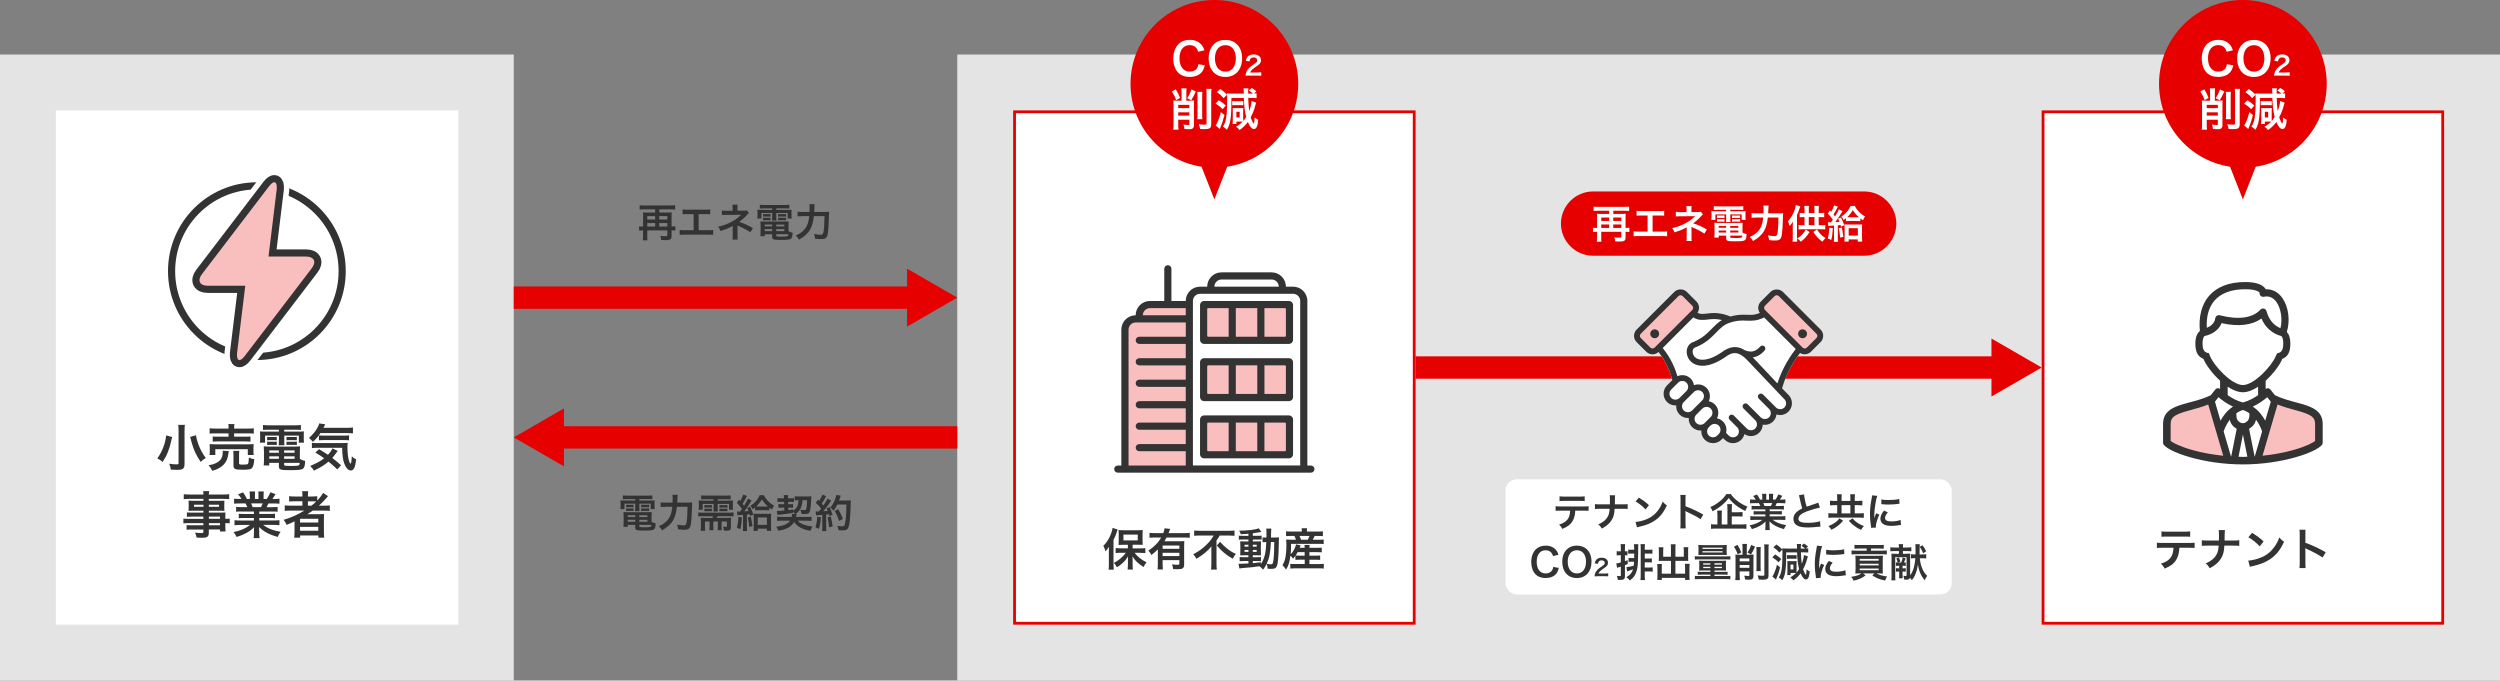 <?xml version="1.0" encoding="UTF-8"?><svg id="_レイヤー_1" xmlns="http://www.w3.org/2000/svg" viewBox="0 0 894.51 243.5"><rect x="0" y="0" width="894.51" height="243.5" fill="#808080" stroke="none"/><defs><style>.cls-1{fill:#f9bfbf;}.cls-2{fill:#e60000;}.cls-3{fill:#fff;}.cls-4{fill:#e4e4e4;}.cls-5{fill:#333;}.cls-6{stroke-width:2.56px;}.cls-6,.cls-7{stroke:#333;}.cls-6,.cls-7,.cls-8,.cls-9{fill:none;}.cls-6,.cls-9{stroke-miterlimit:10;}.cls-7{stroke-width:5.12px;}.cls-7,.cls-8{stroke-linecap:round;stroke-linejoin:round;}.cls-8{stroke:#fff;stroke-width:9px;}.cls-9{stroke:#e60000;stroke-width:8px;}</style></defs><g><rect class="cls-4" y="19.5" width="183.83" height="224"/><rect class="cls-3" x="20" y="39.5" width="144" height="184"/></g><g><path class="cls-5" d="M61.62,156.36c-.04,.09-.05,.16-.07,.22-.05,.22-.05,.23-.11,.43-.83,3.78-1.58,5.71-3.24,8.28-.74-.61-1.26-.95-1.91-1.28,1.73-2.38,2.94-5.49,3.15-8.21l2.18,.56Zm4.52-4.34c-.07,.56-.11,1.26-.11,2.2v11.9c0,.86-.23,1.4-.74,1.69-.36,.22-.88,.31-1.87,.31-.68,0-1.44-.04-2.3-.09-.11-.81-.25-1.35-.58-2.11,1.12,.16,1.87,.23,2.58,.23,.59,0,.77-.09,.77-.43v-11.52c0-.92-.04-1.62-.11-2.18h2.36Zm3.98,3.71c.13,.95,.36,1.91,.83,3.17,.67,1.84,1.51,3.4,2.68,4.97-.72,.41-1.33,.9-1.82,1.4-1.51-2.16-2.43-4.12-3.21-6.82-.02-.07-.2-.77-.56-2.12l2.07-.59Z"/><path class="cls-5" d="M81.85,161.4c-.05,.22-.07,.34-.11,.77-.16,1.71-.77,3.13-1.75,4.12-.56,.56-1.35,1.1-2.12,1.48-.49,.23-.94,.4-1.94,.68-.4-.86-.68-1.3-1.3-2,1.12-.16,1.69-.31,2.47-.67,1.26-.58,1.98-1.28,2.32-2.23,.16-.49,.29-1.19,.29-1.69,0-.16-.02-.38-.05-.58l2.2,.11Zm-6.88,1.42c.07-.41,.09-.81,.09-1.3v-1.28c0-.56-.02-.92-.07-1.33,.56,.05,1.04,.07,1.93,.07h11.9c.86,0,1.31-.02,1.94-.07-.05,.38-.07,.68-.07,1.28v1.31c0,.54,.02,.92,.09,1.31h-2.11v-2.09h-11.63v2.09h-2.07Zm6.81-9.69c0-.65-.02-.95-.09-1.39h2.2c-.09,.36-.11,.72-.11,1.39v.22h4.86c.99,0,1.69-.04,2.16-.11v1.91c-.56-.05-1.17-.09-2.11-.09h-4.92v1.19h4.01c.92,0,1.37-.02,1.84-.09v1.85c-.5-.05-.94-.07-1.84-.07h-9.85c-.85,0-1.3,.02-1.82,.07v-1.85c.47,.07,.92,.09,1.82,.09h3.83v-1.19h-4.63c-.95,0-1.51,.02-2.12,.09v-1.91c.47,.07,1.17,.11,2.18,.11h4.57v-.22Zm3.75,12.57c0,.47,.16,.54,1.39,.54s1.66-.07,1.82-.31,.23-.72,.32-2.23c.61,.31,1.15,.49,1.93,.61-.14,1.82-.41,2.79-.9,3.24-.41,.4-1.26,.52-3.33,.52-2.74,0-3.22-.23-3.22-1.55v-3.69c0-.74-.02-1.12-.07-1.5h2.16c-.07,.41-.09,.74-.09,1.41v2.95Z"/><path class="cls-5" d="M95.98,153.75c-.79,0-1.3,.02-1.89,.07v-1.75c.65,.07,1.28,.11,2.03,.11h9.51c.81,0,1.42-.04,2.04-.11v1.75c-.59-.05-1.04-.07-1.85-.07h-4.12v.68h4.83c1.21,0,1.71-.02,2.23-.07-.07,.45-.07,.79-.07,1.48v1.13c0,.63,.02,.94,.09,1.42h-1.85v-2.54h-5.22v1.78c0,.86,0,1.21,.07,1.69h-2.07c.05-.52,.09-.95,.09-1.69v-1.78h-4.95v2.54h-1.87c.07-.49,.11-.81,.11-1.42v-1.13c0-.65-.02-1.01-.07-1.48,.5,.05,1.01,.07,2.21,.07h4.57v-.68h-3.8Zm11.31,10.46c.63,.36,1.17,.56,1.89,.72-.05,1.57-.25,2.32-.72,2.72-.52,.45-1.55,.58-4.63,.58-3.53,0-4.05-.18-4.05-1.39v-1.22h-3.44v.92h-2c.07-.56,.11-1.13,.11-1.78v-3.31c0-.68-.04-1.19-.09-1.73,.49,.05,.94,.07,1.71,.07h9.51c.81,0,1.3-.02,1.78-.07-.05,.49-.07,.94-.07,1.75v2.75Zm-11.7-7.89c.29,.05,.43,.05,.94,.05h1.58c.4,0,.68-.02,.92-.05v1.21c-.29-.04-.49-.05-.92-.05h-1.58c-.43,0-.65,.02-.94,.05v-1.21Zm0,1.69c.29,.05,.43,.05,.94,.05h1.58c.41,0,.68-.02,.92-.05v1.21c-.25-.04-.47-.05-.92-.05h-1.58c-.45,0-.63,.02-.94,.05v-1.21Zm.76,3.15v.83h3.44v-.83h-3.44Zm0,2.11v.9h3.44v-.9h-3.44Zm5.31-1.28h3.75v-.83h-3.75v.83Zm0,2.18h3.75v-.9h-3.75v.9Zm0,2.09c0,.14,.04,.23,.13,.27,.23,.13,1.08,.2,2.54,.2,1.31,0,2.27-.09,2.56-.23,.22-.11,.29-.27,.34-.88h-5.56v.65Zm.85-9.94c.27,.05,.43,.05,.94,.05h1.84c.41,0,.67-.02,.92-.05v1.21c-.31-.04-.49-.05-.92-.05h-1.84c-.43,0-.67,.02-.94,.05v-1.21Zm0,1.69c.27,.05,.43,.05,.94,.05h1.84c.41,0,.68-.02,.92-.05v1.21c-.27-.04-.47-.05-.92-.05h-1.84c-.45,0-.63,.02-.94,.05v-1.21Z"/><path class="cls-5" d="M114.63,154.98c-.79,1.19-1.58,2.11-2.68,3.13-.47-.59-.85-.97-1.4-1.41,1.53-1.35,2.52-2.59,3.26-4.07,.23-.45,.34-.76,.4-1.13l2.16,.32q-.16,.31-.63,1.26h8.3c1.03,0,1.66-.04,2.25-.13v2.12c-.59-.07-1.3-.11-2.25-.11h-9.4Zm6.03,12.96c-1.08-1.04-1.89-1.78-3.13-2.77-1.39,1.19-2.61,1.96-5.2,3.24-.36-.63-.63-.97-1.35-1.69,2.45-1.04,3.67-1.71,4.99-2.74-1.1-.81-1.71-1.21-3.13-2.05l1.31-1.21c1.31,.76,1.91,1.13,3.19,2,.85-.9,1.35-1.64,1.57-2.3l1.93,.92c-.18,.2-.38,.47-.77,1.01-.43,.61-.72,.99-1.17,1.5,1.1,.86,2,1.6,3.13,2.61l-1.35,1.5Zm-6.99-7.72c-.94,0-1.53,.04-2.07,.11v-1.89c.41,.07,.85,.09,1.55,.09h9.15c1.19,0,1.57-.02,2.11-.07-.07,.58-.09,1.04-.09,1.64,0,1.91,.18,3.47,.5,4.63,.22,.7,.32,.94,.63,1.22,.25-.34,.38-1.19,.43-2.67,.59,.56,.95,.79,1.55,1.08-.29,2.83-.85,3.98-1.95,3.98-.81,0-1.73-.94-2.23-2.3-.56-1.48-.79-3.17-.83-5.82h-8.75Zm.43-4.43c.23,.04,.81,.07,1.35,.07h7.54c.9,0,1.51-.04,1.91-.09v1.78c-.54-.07-1.01-.09-1.91-.09h-7.18c-.74,0-1.22,.02-1.71,.07v-1.75Z"/><path class="cls-5" d="M72.8,184.85h-4.27c-.65,0-1.17,.02-1.66,.07v-1.57c.43,.05,.9,.07,1.69,.07h4.23v-.68h-3.82c-.65,0-1.1,.02-1.51,.05,.04-.38,.05-.76,.05-1.21v-1.19c0-.5-.02-.83-.05-1.26,.47,.04,.85,.05,1.53,.05h3.8v-.68h-4.93c-.88,0-1.48,.04-2.11,.11v-1.78c.56,.07,1.17,.11,2.21,.11h4.83c-.02-.63-.04-.83-.11-1.22h2.18c-.09,.4-.11,.58-.13,1.22h5.06c1.04,0,1.64-.04,2.21-.11v1.78c-.61-.07-1.24-.11-2.11-.11h-5.17v.68h4.07c.68,0,1.08-.02,1.51-.05-.04,.4-.05,.7-.05,1.26v1.19c0,.54,.02,.81,.05,1.21-.4-.04-.87-.05-1.44-.05h-4.14v.68h4.03c1.06,0,1.42-.02,1.93-.05-.05,.45-.05,.7-.05,1.64v.63c.77,0,1.21-.04,1.57-.09v1.71c-.43-.05-.77-.09-1.57-.09v1.04c0,.94,.02,1.42,.09,1.94h-2.02v-.7h-3.98v1.01c0,1.62-.45,1.96-2.65,1.96-.43,0-1.15-.04-1.73-.07-.11-.72-.22-1.08-.56-1.78,.97,.11,1.64,.16,2.29,.16,.56,0,.7-.09,.7-.41v-.86h-4.23c-.81,0-1.24,.02-1.78,.09v-1.67c.49,.05,.79,.07,1.71,.07h4.3v-.77h-5.17c-1.03,0-1.51,.02-1.98,.09v-1.71c.47,.07,.92,.09,1.94,.09h5.2v-.79Zm-3.37-4.25v.74h3.37v-.74h-3.37Zm5.31,.74h3.62v-.74h-3.62v.74Zm3.98,4.3v-.79h-3.98v.79h3.98Zm-3.98,2.3h3.98v-.77h-3.98v.77Z"/><path class="cls-5" d="M86.33,183.01c-.83,0-1.3,.02-1.85,.09v-1.71c.5,.05,.97,.07,1.85,.07h2.18c-.27-.58-.47-.99-.67-1.33h-1.94c-.88,0-1.57,.04-2.14,.09v-1.8c.56,.07,1.13,.11,2.05,.11h.58c-.34-.63-.56-.92-1.22-1.67l1.8-.68c.61,.85,.86,1.28,1.39,2.36h1.03v-1.28c0-.54-.04-1.04-.09-1.4h1.96c-.04,.32-.05,.72-.05,1.33v1.35h1.28v-1.35c0-.58-.02-.99-.05-1.33h1.96c-.05,.34-.09,.83-.09,1.4v1.28h1.13c.63-.9,.97-1.53,1.3-2.41l1.85,.68c-.43,.72-.72,1.17-1.12,1.73h.5c.94,0,1.49-.04,2.03-.11v1.8c-.56-.05-1.26-.09-2.14-.09h-1.8c-.34,.72-.41,.88-.67,1.33h2.09c.88,0,1.33-.02,1.85-.07v1.71c-.56-.07-1.01-.09-1.85-.09h-4.7v.87h3.76c.81,0,1.35-.02,1.85-.09v1.62c-.5-.07-1.06-.09-1.85-.09h-3.76v.9h5.02c1.03,0,1.66-.04,2.18-.11v1.8c-.67-.07-1.33-.11-2.16-.11h-3.62c.61,.52,1.42,1.01,2.45,1.44,1.15,.49,2.09,.74,3.75,1.03-.5,.68-.72,1.08-1.03,1.84-3.03-.83-5.06-1.93-6.68-3.56,.05,.68,.05,.85,.05,1.28v.88c0,.76,.04,1.31,.13,1.82h-2.12c.07-.52,.11-1.12,.11-1.84v-.86c0-.41,0-.49,.05-1.22-.85,.86-1.51,1.39-2.59,1.98-1.15,.63-2.25,1.1-3.67,1.51-.29-.63-.63-1.17-1.1-1.73,2.63-.56,4.45-1.35,5.89-2.56h-3.35c-.85,0-1.49,.04-2.18,.11v-1.8c.58,.07,1.19,.11,2.16,.11h4.77v-.9h-3.57c-.79,0-1.33,.02-1.84,.09v-1.62c.5,.07,1.03,.09,1.84,.09h3.57v-.87h-4.5Zm7.06-1.55c.27-.52,.41-.85,.59-1.33h-4.11c.25,.54,.36,.81,.54,1.33h2.97Z"/><path class="cls-5" d="M104.05,182.69c-.9,0-1.53,.04-2.16,.11v-1.98c.49,.07,1.17,.11,2.2,.11h4.11v-1.57h-2.7c-.95,0-1.53,.02-2.05,.07v-1.89c.47,.07,1.17,.11,2.12,.11h2.63v-.31c0-.7-.04-1.1-.11-1.58h2.2c-.09,.47-.11,.85-.11,1.58v.31h1.3c.92,0,1.5-.04,2.02-.11v1.55c.96-.99,1.71-2,2.09-2.74l1.78,1.17c-.13,.13-.4,.43-.81,.92-.72,.85-1.5,1.62-2.45,2.49h1.85c.94,0,1.48-.04,2.05-.11v1.98c-.59-.07-1.31-.11-2.23-.11h-3.87c-.68,.49-1.13,.79-1.94,1.31,.4-.02,.99-.02,1.46-.02h2.65c.86,0,1.37-.02,1.89-.05-.05,.52-.07,.95-.07,1.96v4.45c0,.94,.04,1.55,.11,2.03h-2.09v-.77h-6.54v.77h-2.11c.07-.59,.11-1.24,.11-2.03v-2.79c0-.29,0-.68,.02-1.01-1.1,.54-1.48,.7-2.86,1.26-.31-.74-.54-1.13-1.06-1.8,2.74-.81,5.04-1.85,7.42-3.31h-4.83Zm3.31,4.27h6.52v-1.33h-6.52v1.33Zm0,2.95h6.52v-1.39h-6.52v1.39Zm4.07-8.98c.67-.52,1.15-.94,1.73-1.51-.49-.04-.79-.05-1.51-.05h-1.48v1.57h1.26Z"/></g><rect class="cls-4" x="342.51" y="19.5" width="552" height="224"/><g><rect class="cls-3" x="363.01" y="40" width="143" height="183"/><path class="cls-2" d="M505.51,40.5V222.5h-142V40.5h142m1-1h-144V223.5h144V39.5h0Z"/></g><g><path class="cls-5" d="M396.75,197.39c0-.53,0-.9,.03-1.76-.4,.66-.66,1.01-1.23,1.62-.3-.98-.38-1.2-.77-1.94,1.18-1.17,2.05-2.51,2.71-4.24,.3-.8,.53-1.62,.61-2.18l1.79,.58q-.1,.22-.24,.72c-.34,1.09-.64,1.81-1.23,2.98v8.79c0,.69,.02,1.22,.08,1.86h-1.84c.06-.64,.1-1.12,.1-1.87v-4.55Zm6.8-2.46h-1.7c-.7,0-1.2,.02-1.63,.06,.05-.48,.06-.88,.06-1.55v-2.34c0-.61-.02-.99-.06-1.46,.46,.06,.91,.08,1.78,.08h5.11c.77,0,1.3-.02,1.76-.08-.05,.5-.06,.82-.06,1.55v2.27c0,.67,.02,1.06,.06,1.5q-.18-.02-.46-.02c-.06,0-.19,0-.35-.02-.3-.02-.56-.02-.77-.02h-2.03v1.31h2.8c.59,0,1.22-.03,1.75-.1v1.79c-.59-.06-1.2-.1-1.7-.1h-2.15c.67,.83,1.02,1.18,1.71,1.76,.86,.72,1.55,1.15,2.56,1.63-.46,.61-.71,.98-1.07,1.71-1.14-.77-1.47-1.02-2.03-1.52-.82-.72-1.26-1.25-1.92-2.27,.03,.53,.05,1.28,.05,1.71v1.49c0,.51,.03,.98,.1,1.47h-1.89c.06-.51,.1-.96,.1-1.49v-1.5c0-.13,.02-.7,.03-1.7-.64,1.07-1.1,1.63-2.05,2.48-.72,.64-1.2,.99-1.92,1.42-.4-.78-.5-.93-1.09-1.58,1.04-.54,1.87-1.12,2.75-1.92,.62-.56,.91-.88,1.54-1.7h-1.91c-.62,0-1.23,.03-1.74,.1v-1.78c.51,.05,1.02,.08,1.74,.08h2.64v-1.31Zm-1.58-1.57h5.12v-2.07h-5.12v2.07Z"/><path class="cls-5" d="M414.28,196.56c-.85,.86-1.17,1.14-2.32,2.02-.34-.7-.58-1.04-1.09-1.55,1.07-.69,1.83-1.31,2.69-2.19,.82-.82,1.31-1.47,1.9-2.51h-2.26c-.78,0-1.36,.03-1.9,.1v-1.78c.56,.06,1.12,.1,1.92,.1h3.01c.26-.66,.4-1.2,.46-1.73l2,.22c-.11,.24-.14,.3-.35,.9-.06,.19-.1,.27-.22,.61h5.71c.79,0,1.34-.03,1.87-.1v1.78c-.53-.06-1.12-.1-1.87-.1h-6.43c-.29,.53-.48,.85-.78,1.34h5.47c.8,0,1.2-.02,1.66-.06-.05,.5-.06,1.01-.06,1.83v6.67c0,.62-.19,1.04-.61,1.3-.3,.18-.9,.26-1.87,.26-.37,0-.67-.02-1.47-.05-.08-.72-.16-1.07-.42-1.68,.9,.11,1.36,.14,1.86,.14,.7,0,.8-.06,.8-.45v-1.22h-5.99v1.36c0,.86,.03,1.42,.08,2h-1.89c.06-.58,.1-1.2,.1-2.02v-5.19Zm7.7-1.36h-5.99v1.17h5.99v-1.17Zm-5.99,2.59v1.18h5.99v-1.18h-5.99Z"/><path class="cls-5" d="M429.47,191.61c-.69,0-1.55,.03-2.19,.1v-1.89c.64,.06,1.33,.1,2.13,.1h10.18c.94,0,1.62-.03,2.13-.1v1.89c-.64-.06-1.39-.1-2.08-.1h-3.23c-.32,.62-.51,.93-1.14,1.78v8.4c0,.75,.03,1.41,.11,2.02h-2.06c.06-.61,.11-1.34,.11-2.02v-4.8c0-.58,0-.78,.02-1.49-.56,.74-1.33,1.5-2.34,2.34-.78,.64-1.62,1.22-3.04,2.11-.26-.58-.54-.99-1.12-1.63,2.06-1.09,3.55-2.19,5.04-3.73,1.06-1.07,1.58-1.78,2.27-2.98h-4.79Zm7.09,2.26c.8,.93,1.41,1.52,2.34,2.27,1.2,.96,2.11,1.54,3.28,2.05-.46,.61-.75,1.04-1.1,1.74-2.42-1.39-4.1-2.82-5.68-4.77l1.17-1.3Z"/><path class="cls-5" d="M446.7,190.97c-1.1,.1-1.55,.13-2.75,.19-.13-.45-.26-.74-.56-1.28,3.14-.02,5.89-.35,6.98-.86l.96,1.31c-.14,.02-.67,.1-.88,.14-.59,.11-1.39,.24-2.19,.35v.9h1.67c.75,0,1.12-.02,1.49-.08v1.46c-.24-.05-.45-.06-1.15-.06h-2v.69h1.58c.72,0,1.01-.02,1.34-.05-.03,.34-.05,.59-.05,1.41v2.16c.02,.77,.03,1.25,.05,1.46-.37-.03-.69-.03-1.44-.03h-1.49v.7h1.41c.8,0,1.14-.02,1.5-.06v1.5c-.29-.06-.51-.08-1.12-.08h-1.79v.78c.83-.08,1.38-.14,2.88-.35v.69c.69-1.02,1.22-2.32,1.52-3.68,.24-1.17,.34-2.16,.42-4.23-.66,0-.91,.02-1.33,.06v-1.73c.32,.05,.59,.06,1.14,.06h.24c.02-.4,.02-.67,.02-1.17,0-1.33-.02-1.58-.1-2.03h1.84q-.08,.43-.13,3.2h1.39c.69,0,1.07-.02,1.5-.06-.06,.58-.06,.71-.11,3.01-.08,4.13-.29,6.39-.69,7.31-.29,.71-.8,.94-2,.94-.26,0-1.04-.03-1.28-.05-.03-.7-.11-1.04-.37-1.73-.38,.82-.64,1.23-1.28,2.1-.34-.5-.72-.88-1.26-1.26-2.19,.32-3.36,.45-6.29,.67-.3,.03-.54,.06-.93,.13l-.29-1.71c.34,.03,.48,.03,.83,.03,.72,0,1.02-.02,2.72-.11v-.88h-1.65c-.51,0-1.06,.02-1.49,.06v-1.5c.45,.06,.78,.08,1.5,.08h1.63v-.7h-1.39c-.72,0-1.1,.02-1.55,.05,.03-.4,.05-.74,.05-1.52v-2.06c0-.75-.02-1.06-.05-1.46,.45,.03,.87,.05,1.57,.05h1.38v-.69h-1.95c-.67,0-1.04,.02-1.49,.08v-1.47c.43,.06,.83,.08,1.49,.08h1.95v-.75Zm-1.39,3.95v.67h1.39v-.67h-1.39Zm0,1.84v.7h1.39v-.7h-1.39Zm2.95-1.17h1.39v-.67h-1.39v.67Zm0,1.87h1.39v-.7h-1.39v.7Zm6.47-3.52c-.16,3.81-.53,5.67-1.5,7.81,.82,.13,1.06,.16,1.41,.16,.72,0,.83-.19,1.02-1.68,.11-.85,.16-1.54,.22-3.31q.02-.56,.03-1.86c.02-.5,.02-.59,.03-1.12h-1.22Z"/><path class="cls-5" d="M463.48,198.92c-.26,.34-.4,.51-.83,.98-.32-.46-.56-.75-.93-1.1-.29,2.34-.72,3.7-1.57,5.01-.53-.8-.75-1.07-1.28-1.57,.48-.82,.7-1.31,.91-2.11,.32-1.25,.5-3.04,.5-5.33,0-.64-.03-1.23-.08-1.76,.62,.06,1.1,.08,1.83,.08h1.65c-.16-.59-.24-.78-.54-1.36h-1.36c-.85,0-1.18,.02-1.63,.06v-1.73c.43,.06,.93,.1,1.74,.1h3.92v-.16c0-.34-.03-.64-.08-1.01h1.97c-.06,.34-.1,.62-.1,1.01v.16h3.92c.83,0,1.34-.03,1.81-.1v1.73c-.46-.05-.86-.06-1.71-.06h-1.23c-.32,.7-.4,.88-.67,1.36h2.11c.86,0,1.34-.02,1.79-.08v1.63c-.51-.06-.96-.08-1.79-.08h-9.89c0,1.86-.03,2.51-.14,3.73,.45-.45,.77-.86,1.12-1.5,.37-.67,.51-1.02,.83-2.05l1.62,.37q-.16,.4-.35,.86h1.79c0-.5-.02-.75-.06-1.02h1.82c-.05,.34-.06,.56-.06,1.02h2.88c.78,0,1.14-.02,1.54-.08v1.7c-.46-.05-.82-.06-1.55-.06h-2.87v1.26h2.4c.75,0,1.04-.02,1.44-.06v1.57c-.46-.05-.74-.06-1.44-.06h-2.4v1.55h3.62c.64,0,1.12-.03,1.52-.08v1.71c-.48-.06-.96-.1-1.57-.1h-8.88c-.54,0-.98,.02-1.54,.08v-1.7c.4,.06,.82,.08,1.5,.08h3.67v-1.55h-1.86c-.58,0-1.02,.02-1.47,.06v-1.39Zm.83-1.38c-.27,.51-.43,.8-.74,1.22,.32,.03,.69,.05,1.36,.05h1.87v-1.26h-2.5Zm3.63-4.43c.29-.53,.4-.78,.61-1.36h-3.58c.26,.54,.35,.8,.54,1.36h2.43Z"/></g><g><rect class="cls-3" x="731.01" y="40" width="143" height="183"/><path class="cls-2" d="M873.51,40.5V222.5h-142V40.5h142m1-1h-144V223.5h144V39.5h0Z"/></g><g><path class="cls-5" d="M779.79,195.98c-.08,1.84-.43,3.17-1.12,4.31-.85,1.41-2.02,2.29-4.18,3.15-.4-.82-.61-1.09-1.3-1.76,1.92-.59,3.12-1.44,3.79-2.67,.42-.74,.66-1.78,.7-3.02h-3.91c-1.09,0-1.46,.02-2.03,.08v-1.91c.61,.1,.96,.11,2.07,.11h9.36c1.09,0,1.46-.02,2.07-.11v1.91c-.58-.06-.94-.08-2.03-.08h-3.42Zm-6.42-5.86c.59,.1,.91,.11,2.06,.11h6.15c1.15,0,1.47-.02,2.07-.11v1.95c-.53-.06-.91-.08-2.03-.08h-6.21c-1.12,0-1.5,.02-2.03,.08v-1.95Z"/><path class="cls-5" d="M799.14,193.4c1.12,0,1.46-.02,2.08-.11v2.02c-.58-.06-.99-.08-2.05-.08h-3.28c-.14,2.23-.42,3.28-1.15,4.51-.88,1.46-2,2.45-4.08,3.59-.54-.91-.78-1.2-1.46-1.73,1.92-.83,3.14-1.83,3.86-3.15,.48-.86,.66-1.58,.78-3.22h-3.97c-1.06,0-1.47,.02-2.05,.08v-2.02c.62,.1,.98,.11,2.08,.11h4.03c.02-.67,.02-.96,.02-1.25v-.94c0-.69-.02-1.1-.08-1.54h2.21c-.06,.51-.06,.53-.08,1.54l-.02,.96q-.02,1.06-.02,1.23h3.17Z"/><path class="cls-5" d="M804.43,200.59c1.38-.08,3.28-.54,4.74-1.18,2-.86,3.49-2.1,4.75-3.92,.7-1.02,1.15-1.91,1.63-3.2,.62,.75,.88,.99,1.7,1.57-1.36,2.93-2.88,4.82-5.07,6.27-1.63,1.09-3.62,1.87-6.1,2.4-.64,.13-.69,.14-1.06,.27l-.59-2.21Zm1.36-9.94c1.91,1.18,2.9,1.92,4.13,3.09l-1.38,1.75c-1.28-1.36-2.59-2.42-4.08-3.25l1.33-1.58Z"/><path class="cls-5" d="M822.75,203.23c.08-.51,.1-.94,.1-1.79v-10.26c0-.78-.03-1.2-.1-1.63h2.19c-.06,.48-.06,.69-.06,1.68v2.98c2.19,.77,4.71,1.94,7.27,3.38l-1.12,1.89c-1.33-.91-2.99-1.83-5.67-3.06-.37-.18-.42-.19-.54-.27,.05,.45,.06,.64,.06,1.09v4.23c0,.83,.02,1.25,.06,1.78h-2.19Z"/></g><g><rect class="cls-3" x="538.7" y="171.5" width="159.62" height="41.21" rx="4" ry="4"/><g><path class="cls-5" d="M563.63,182.71c-.07,1.61-.38,2.77-.98,3.77-.74,1.23-1.76,2-3.66,2.76-.35-.71-.53-.95-1.13-1.54,1.68-.52,2.73-1.26,3.32-2.34,.36-.64,.57-1.55,.62-2.65h-3.42c-.95,0-1.27,.01-1.78,.07v-1.67c.53,.08,.84,.1,1.81,.1h8.19c.95,0,1.28-.01,1.81-.1v1.67c-.5-.06-.83-.07-1.78-.07h-3Zm-5.62-5.13c.52,.08,.8,.1,1.81,.1h5.38c1.01,0,1.29-.01,1.81-.1v1.71c-.46-.06-.8-.07-1.78-.07h-5.44c-.98,0-1.32,.01-1.78,.07v-1.71Z"/><path class="cls-5" d="M580.56,180.46c.98,0,1.28-.01,1.82-.1v1.76c-.5-.06-.87-.07-1.79-.07h-2.87c-.13,1.95-.36,2.87-1.01,3.95-.77,1.27-1.75,2.14-3.57,3.14-.48-.8-.69-1.05-1.27-1.51,1.68-.73,2.75-1.6,3.38-2.76,.42-.76,.57-1.39,.69-2.82h-3.47c-.92,0-1.29,.01-1.79,.07v-1.76c.55,.08,.85,.1,1.82,.1h3.53c.01-.59,.01-.84,.01-1.09v-.83c0-.6-.01-.97-.07-1.34h1.93c-.06,.45-.06,.46-.07,1.34v.84q-.03,.92-.03,1.08h2.77Z"/><path class="cls-5" d="M585.19,186.75c1.21-.07,2.87-.48,4.15-1.04,1.75-.76,3.05-1.83,4.16-3.43,.62-.9,1.01-1.67,1.43-2.8,.55,.66,.77,.87,1.49,1.37-1.19,2.56-2.52,4.22-4.44,5.49-1.43,.95-3.17,1.64-5.34,2.1-.56,.11-.6,.13-.92,.24l-.52-1.93Zm1.19-8.7c1.67,1.04,2.54,1.68,3.61,2.7l-1.2,1.53c-1.12-1.19-2.27-2.12-3.57-2.84l1.16-1.39Z"/><path class="cls-5" d="M601.22,189.06c.07-.45,.08-.83,.08-1.57v-8.98c0-.69-.03-1.05-.08-1.43h1.92c-.06,.42-.06,.6-.06,1.47v2.61c1.92,.67,4.12,1.69,6.36,2.96l-.98,1.65c-1.16-.8-2.62-1.6-4.96-2.68-.32-.15-.36-.17-.48-.24,.04,.39,.06,.56,.06,.95v3.7c0,.73,.01,1.09,.06,1.55h-1.92Z"/><path class="cls-5" d="M619.31,176.79c.62,.94,1.32,1.67,2.4,2.49,1.06,.83,2.23,1.47,3.53,2-.32,.46-.52,.85-.77,1.54-1.19-.53-2.47-1.32-3.46-2.12-1.09-.88-1.68-1.49-2.45-2.51-.77,1.04-1.29,1.58-2.31,2.45-1.08,.91-2.23,1.67-3.49,2.3-.24-.64-.39-.95-.79-1.5,1.22-.53,2.38-1.25,3.45-2.12,.98-.8,1.69-1.61,2.28-2.55h1.61Zm.32,10.86h3.49c.78,0,1.32-.03,1.76-.1v1.68c-.45-.07-1.02-.1-1.76-.1h-9.12c-.78,0-1.34,.03-1.79,.1v-1.68c.38,.07,.9,.1,1.67,.1h.62v-3.36c0-.64-.03-1.09-.08-1.6h1.72c-.07,.43-.1,.9-.1,1.58v3.38h2.04v-5.71c0-.67-.03-1.11-.08-1.56h1.72c-.06,.43-.08,.81-.08,1.51v1.39h2.31c.69,0,1.13-.03,1.54-.07v1.62c-.42-.04-.88-.07-1.53-.07h-2.33v2.89Z"/><path class="cls-5" d="M628.17,182.26c-.64,0-1.01,.01-1.44,.07v-1.33c.39,.04,.76,.06,1.44,.06h1.7c-.21-.45-.36-.77-.52-1.04h-1.51c-.69,0-1.22,.03-1.67,.07v-1.4c.43,.06,.88,.08,1.6,.08h.45c-.27-.49-.43-.71-.95-1.3l1.4-.53c.48,.66,.67,1,1.08,1.83h.8v-.99c0-.42-.03-.81-.07-1.09h1.53c-.03,.25-.04,.56-.04,1.04v1.05h1v-1.05c0-.45-.01-.77-.04-1.04h1.53c-.04,.27-.07,.64-.07,1.09v.99h.88c.49-.7,.76-1.19,1.01-1.88l1.44,.53c-.34,.56-.56,.91-.87,1.34h.39c.73,0,1.16-.03,1.58-.08v1.4c-.43-.04-.98-.07-1.67-.07h-1.4c-.27,.56-.32,.69-.52,1.04h1.62c.69,0,1.04-.01,1.44-.06v1.33c-.43-.06-.78-.07-1.44-.07h-3.66v.67h2.93c.63,0,1.05-.01,1.44-.07v1.26c-.39-.06-.83-.07-1.44-.07h-2.93v.7h3.91c.8,0,1.29-.03,1.7-.08v1.4c-.52-.06-1.04-.08-1.68-.08h-2.82c.48,.41,1.11,.78,1.9,1.12,.9,.38,1.62,.57,2.91,.8-.39,.53-.56,.84-.8,1.43-2.35-.64-3.94-1.5-5.2-2.77,.04,.53,.04,.66,.04,1v.69c0,.59,.03,1.02,.1,1.41h-1.65c.06-.41,.08-.87,.08-1.43v-.67c0-.32,0-.38,.04-.95-.66,.67-1.18,1.08-2.02,1.54-.9,.49-1.75,.85-2.86,1.18-.22-.49-.49-.91-.85-1.34,2.04-.43,3.46-1.05,4.58-1.99h-2.6c-.66,0-1.16,.03-1.7,.08v-1.4c.45,.06,.92,.08,1.68,.08h3.71v-.7h-2.77c-.62,0-1.04,.01-1.43,.07v-1.26c.39,.06,.8,.07,1.43,.07h2.77v-.67h-3.5Zm5.49-1.21c.21-.41,.32-.66,.46-1.04h-3.19c.2,.42,.28,.63,.42,1.04h2.31Z"/><path class="cls-5" d="M645.5,176.91c.06,.94,.48,2.96,.92,4.38q.91-.34,3.63-1.23c.25-.08,.32-.11,.53-.21l.6,1.76c-1.22,.24-3.05,.77-4.62,1.34-2.04,.76-3.07,1.65-3.07,2.66s.95,1.46,3.21,1.46c1.75,0,3.47-.21,4.52-.57l.15,1.92c-.31,0-.38,.01-1.13,.1-1.51,.15-2.3,.21-3.28,.21-1.95,0-3.17-.24-4.06-.77-.77-.46-1.22-1.33-1.22-2.34,0-.94,.45-1.83,1.25-2.51,.55-.46,1-.74,1.91-1.21-.35-1.13-.59-2.07-.94-3.8-.14-.67-.15-.7-.22-.91l1.82-.29Z"/><path class="cls-5" d="M657.36,178.31c0-.69-.03-1.08-.08-1.46h1.72c-.06,.35-.08,.76-.08,1.44v.94h3.15v-.91c0-.73-.01-1.09-.08-1.46h1.72c-.06,.42-.08,.8-.08,1.47v.9h1.15c.64,0,1.16-.03,1.58-.08v1.67c-.42-.04-.9-.07-1.58-.07h-1.15v2.94h1.43c.74,0,1.42-.03,1.82-.1v1.71c-.45-.07-1.09-.1-1.81-.1h-9.08c-.71,0-1.34,.03-1.79,.1v-1.71c.43,.07,1.06,.1,1.79,.1h1.37v-2.94h-1.04c-.67,0-1.13,.03-1.54,.07v-1.67c.46,.06,.91,.08,1.54,.08h1.04v-.92Zm2.1,8c-.73,.9-1.25,1.39-2.14,2.04-.67,.49-1.18,.79-2.04,1.19-.35-.55-.63-.88-1.06-1.3,.98-.38,1.57-.69,2.3-1.19,.74-.52,1.09-.85,1.62-1.57l1.33,.83Zm2.61-2.62v-2.94h-3.15v2.94h3.15Zm.76,1.78c.69,.8,1.13,1.19,1.93,1.7,.66,.42,1.16,.66,2.16,1.06-.42,.42-.7,.78-1.04,1.37-1.15-.56-1.68-.88-2.47-1.5-.8-.62-1.21-.98-1.88-1.75l1.29-.88Z"/><path class="cls-5" d="M669.51,188.86c-.01-.25-.03-.34-.07-.66-.27-1.7-.36-2.77-.36-4.19,0-1.81,.17-3.4,.57-5.48,.15-.78,.18-.92,.21-1.3l1.85,.2c-.34,.83-.66,2.4-.88,4.19-.14,1.05-.2,1.88-.21,3.1,0,.31-.01,.42-.03,.77,.15-.49,.18-.59,.73-1.85l1.12,.5c-.77,1.62-1.25,3.25-1.25,4.24,0,.08,0,.2,.01,.38l-1.7,.1Zm5.97-5.53c-.7,.81-1,1.42-1,2.02,0,.8,.77,1.22,2.23,1.22,1.23,0,2.45-.2,3.33-.53l.14,1.78c-.2,.01-.25,.03-.57,.08-1.12,.18-1.97,.27-2.9,.27-1.74,0-2.86-.39-3.47-1.22-.27-.35-.42-.87-.42-1.37,0-.91,.42-1.85,1.29-2.89l1.37,.64Zm-2.31-4.64c.63,.17,1.37,.22,2.59,.22,1.56,0,2.89-.13,3.81-.38l.08,1.7c-.11,.01-.32,.04-.99,.13-.9,.11-1.96,.17-3,.17s-1.04,0-2.52-.15l.03-1.68Z"/><path class="cls-5" d="M557.77,203.19c-.27,1.01-.52,1.55-.94,2.1-.8,.98-2.14,1.53-3.82,1.53-1.53,0-2.75-.46-3.6-1.34-.98-1.02-1.53-2.61-1.53-4.4s.59-3.48,1.64-4.52c.84-.85,2.1-1.33,3.5-1.33,1.09,0,1.92,.21,2.69,.67,.63,.39,1.13,.91,1.48,1.53,.17,.29,.27,.55,.43,1.08l-1.95,.45c-.2-.62-.32-.88-.6-1.2-.48-.57-1.18-.87-2.04-.87-1.99,0-3.19,1.55-3.19,4.13s1.23,4.16,3.19,4.16c.98,0,1.82-.38,2.27-1.04,.24-.35,.35-.64,.46-1.29l2,.35Z"/><path class="cls-5" d="M567.88,196.62c1.02,1.02,1.57,2.55,1.57,4.37,0,3.54-2.06,5.84-5.24,5.84s-5.23-2.28-5.23-5.84c0-1.81,.56-3.36,1.6-4.37,.97-.95,2.13-1.4,3.61-1.4s2.73,.45,3.68,1.4Zm-.39,4.37c0-1.42-.39-2.55-1.11-3.26-.57-.56-1.32-.85-2.16-.85-2.02,0-3.29,1.6-3.29,4.13,0,1.4,.41,2.58,1.13,3.31,.57,.56,1.32,.85,2.17,.85,2,0,3.25-1.6,3.25-4.17Z"/><path class="cls-5" d="M571.58,206.19c-.64,0-.77,0-1.05,.04,.05-.46,.11-.75,.21-1.04,.22-.6,.59-1.12,1.12-1.6,.29-.25,.53-.44,1.35-.99,.75-.51,.98-.78,.98-1.2,0-.55-.43-.9-1.13-.9-.47,0-.83,.16-1.04,.48-.14,.2-.2,.38-.25,.75l-1.17-.14c.11-.62,.26-.96,.56-1.31,.41-.47,1.05-.73,1.87-.73,1.43,0,2.31,.69,2.31,1.8,0,.54-.18,.93-.58,1.31-.23,.21-.31,.28-1.37,1-.36,.25-.77,.6-.97,.82-.25,.26-.34,.42-.47,.73h2.29c.51,0,.92-.02,1.19-.07v1.08c-.38-.03-.71-.05-1.23-.05h-2.62Z"/><path class="cls-5" d="M579.93,196.13c0-.66-.01-1.01-.08-1.44h1.64c-.07,.42-.08,.78-.08,1.44v1.15h.13c.34,0,.52-.01,.77-.06v1.49c-.29-.03-.46-.04-.77-.04h-.13v2.11c.29-.1,.46-.17,.97-.35l.04,1.35c-.48,.21-.57,.25-1.01,.43v3.94c0,1.06-.41,1.36-1.9,1.36-.17,0-.34,0-.66-.03-.07-.62-.14-.91-.34-1.43,.49,.06,.8,.08,1.08,.08s.35-.07,.35-.39v-3c-.22,.07-.46,.14-.83,.25-.32,.1-.36,.11-.52,.18l-.28-1.57c.35-.03,.69-.1,1.62-.36v-2.58h-.49c-.38,0-.64,.01-.99,.07v-1.53c.34,.06,.59,.07,1.01,.07h.48v-1.15Zm3.6,1.93c-.42,0-.66,.01-.95,.06v-1.48c.25,.04,.52,.06,.95,.06h1.18v-.48c0-.67-.03-1.09-.08-1.51h1.58c-.04,.38-.07,.84-.07,1.43v1.78c0,2.24-.11,4.4-.29,5.3-.21,1.11-.55,2.03-.99,2.73-.39,.63-.77,1.02-1.68,1.75-.41-.49-.69-.76-1.26-1.18,1.05-.63,1.51-1.08,1.95-1.82,.18-.32,.31-.6,.43-.99-.74,.29-1.29,.49-2.1,.74l-.27-1.51c.81-.07,1.75-.27,2.63-.55,.06-.52,.08-.81,.1-1.4h-1.04c-.38,0-.63,.01-.92,.06v-1.43c.29,.04,.5,.06,.9,.06h1.11c.01-.42,.01-.6,.01-.87v-.73h-1.18Zm4.96,7.69c0,.77,.03,1.29,.1,1.81h-1.64c.07-.53,.1-.98,.1-1.81v-9.5c0-.63-.01-1.12-.07-1.55h1.6c-.07,.41-.08,.79-.08,1.46v.53h1.74c.48,0,.73-.01,.99-.07v1.51c-.34-.04-.64-.06-.98-.06h-1.75v1.78h1.57c.52,0,.7-.01,.97-.07v1.48c-.29-.04-.55-.06-.94-.06h-1.6v1.86h1.78c.5,0,.78-.01,1.06-.07v1.54c-.34-.04-.69-.07-1.05-.07h-1.79v1.27Z"/><path class="cls-5" d="M597.88,196.12c0-.67-.03-1.02-.08-1.39h1.75c-.06,.41-.08,.74-.08,1.39v3.07h3v-2.28c0-.46-.01-.77-.06-1.11h1.68c-.06,.42-.07,.7-.07,1.22v2.79c0,.36,.01,.67,.04,.9-.31-.03-.64-.04-.98-.04h-3.61v4.59h3.46v-2.33c0-.48-.01-.84-.07-1.19h1.7c-.04,.36-.07,.77-.07,1.33v3.03c0,.66,.03,1.02,.08,1.4h-1.64v-.73h-8.33v.73h-1.64c.06-.42,.08-.84,.08-1.4v-2.97c0-.55-.03-.98-.07-1.34h1.69c-.06,.34-.07,.64-.07,1.2v2.27h3.29v-4.59h-3.36c-.38,0-.67,.01-1.01,.04,.03-.31,.04-.57,.04-.9v-2.77c0-.5-.01-.88-.07-1.23h1.68c-.04,.31-.06,.64-.06,1.12v2.27h2.77v-3.07Z"/><path class="cls-5" d="M606.42,199c.43,.06,.77,.07,1.47,.07h9.78c.7,0,1.08-.01,1.46-.07v1.23c-.39-.06-.7-.07-1.4-.07h-9.85c-.7,0-1.05,.01-1.46,.07v-1.23Zm2.83,5.11c-.56,0-.91,.01-1.29,.04,.03-.32,.04-.55,.04-1.12v-1.39c0-.45-.01-.7-.04-1.04,.31,.04,.67,.06,1.33,.06h6.99c.6,0,.92-.01,1.3-.06-.03,.32-.04,.55-.04,1.01v1.43c0,.52,.01,.85,.04,1.11-.39-.03-.8-.04-1.29-.04h-2.84v.5h3.52c.59,0,.88-.01,1.16-.06v1.11c-.32-.04-.7-.06-1.25-.06h-3.43v.5h4.08c.77,0,1.11-.01,1.6-.07v1.25c-.48-.06-.92-.08-1.6-.08h-9.51c-.67,0-1.09,.01-1.6,.08v-1.25c.48,.06,.83,.07,1.6,.07h3.96v-.5h-3.26c-.58,0-.91,.01-1.25,.06v-1.11c.28,.04,.57,.06,1.16,.06h3.35v-.5h-2.73Zm-.17-5.56c-.74,0-1.06,.01-1.41,.04,.04-.32,.06-.62,.06-1.15v-1.34c0-.49-.01-.79-.06-1.12,.43,.04,.8,.06,1.48,.06h7.24c.7,0,1.04-.01,1.47-.06-.04,.34-.06,.57-.06,1.12v1.34c0,.5,.01,.83,.06,1.15-.36-.03-.66-.04-1.42-.04h-7.37Zm.07-.88h7.19v-.46h-7.19v.46Zm.01-1.26h7.19v-.46h-7.19v.46Zm.25,5.14v.49h2.56v-.49h-2.56Zm0,1.26v.46h2.56v-.46h-2.56Zm4.03-.77h2.67v-.49h-2.67v.49Zm0,1.23h2.67v-.46h-2.67v.46Z"/><path class="cls-5" d="M621.68,194.94c.67,1.09,.9,1.55,1.34,2.72l-1.25,.66c-.39-1.11-.69-1.7-1.34-2.69l1.25-.69Zm1.81,.84c0-.5-.03-.85-.08-1.15h1.68c-.06,.32-.08,.63-.08,1.13v2.72h1.19c.52,0,.83-.01,1.25-.06-.04,.35-.06,.67-.06,1.15v6.49c0,.55-.1,.84-.34,1.06-.25,.22-.57,.31-1.25,.31-.42,0-.62-.01-1.4-.07-.06-.56-.13-.85-.31-1.39,.73,.1,1.15,.14,1.47,.14,.28,0,.36-.07,.36-.29v-1.36h-3.47v1.47c0,.63,.03,1.15,.08,1.64h-1.65c.07-.53,.1-.99,.1-1.62v-6.33c0-.52-.01-.84-.06-1.19,.36,.04,.73,.06,1.08,.06h1.48v-2.7Zm2.44,4.03h-3.47v1.04h3.47v-1.04Zm-3.47,3.36h3.47v-1.02h-3.47v1.02Zm5.5-7.55c-.66,1.46-.88,1.88-1.44,2.76l-1.26-.66c.64-.98,.9-1.51,1.33-2.75l1.37,.64Zm2.06,.13c-.06,.39-.07,.74-.07,1.46v5.63c0,.81,.01,1.12,.07,1.48h-1.6c.06-.41,.07-.7,.07-1.5v-5.59c0-.69-.01-1.09-.07-1.49h1.6Zm2.86-.95c-.07,.38-.1,.85-.1,1.69v9.33c0,.77-.11,1.08-.49,1.32-.32,.21-.81,.29-1.61,.29-.34,0-.62-.01-1.39-.06-.1-.67-.18-.95-.41-1.5,.7,.1,1.23,.14,1.75,.14,.56,0,.67-.07,.67-.42v-9.08c0-.8-.03-1.3-.08-1.72h1.65Z"/><path class="cls-5" d="M635.15,198.36c.92,.56,1.48,.98,2.2,1.67l-.98,1.14c-.78-.77-1.29-1.16-2.23-1.75l1.01-1.05Zm1.78,4.64c-.5,1.92-.77,2.73-1.36,4.06-.06,.13-.07,.18-.13,.32l-1.29-1.13c.14-.17,.2-.24,.34-.49,.17-.29,.43-.94,.69-1.6,.27-.71,.39-1.15,.62-2.1l1.13,.94Zm5.87,1.15c0,.32,0,.55,.01,.74,.27-.31,.52-.66,.91-1.29-.41-1.53-.64-3.49-.73-5.95h-3.89c0,3.87-.08,5.55-.36,7.12-.2,1.16-.49,1.93-1.05,2.84-.43-.45-.74-.69-1.25-1,.55-.83,.77-1.41,.98-2.54,.24-1.27,.35-3.22,.35-5.98,0-.56-.01-1.08-.04-1.44l-1.08,1.06c-.69-.8-1.25-1.3-2.12-1.89l1.08-1c.94,.64,1.42,1.05,2.12,1.82-.03-.18-.03-.24-.06-.43,.31,.04,.85,.07,1.57,.07h3.74c-.01-.99-.03-1.32-.08-1.64h1.54c-.07,.39-.1,.77-.1,1.43,0,.03,0,.11,.01,.21h1.51c-.35-.32-.8-.66-1.3-.97l.9-.83c.59,.35,.81,.52,1.46,1.05l-.76,.73c.36,0,.52-.01,.83-.07v1.5c-.46-.04-.7-.06-1.49-.06h-1.13c.04,1.53,.14,2.91,.31,4.1,.42-1.04,.74-2.37,.76-3.14l1.43,.5c-.08,.27-.14,.43-.24,.8-.39,1.47-.83,2.61-1.49,3.81,.21,.67,.69,1.65,.94,1.92,.03,.03,.04,.04,.04,.04t.03,.01c.11,0,.22-.91,.24-1.93,.36,.29,.71,.52,1.12,.71-.06,.9-.14,1.4-.31,1.91-.21,.63-.57,.99-1.01,.99-.66,0-1.3-.74-1.93-2.2-.7,.97-1.57,1.82-2.59,2.49-.35-.43-.6-.66-1.11-1.02,.78-.45,1.55-1.04,2.12-1.6-.25-.03-.46-.03-.73-.03h-1.29v.76h-1.19c.06-.27,.07-.57,.07-1.22v-2.82c0-.35-.01-.77-.04-.95,.18,.01,.5,.03,.97,.03h1.57c.29,0,.59-.01,.81-.03-.03,.11-.04,.41-.04,.7v2.65Zm-3.45-5.53c.22,.03,.39,.04,.77,.04h1.91c.41,0,.6-.01,.8-.04v1.33c-.17-.03-.43-.04-.78-.04h-1.92c-.34,0-.57,.01-.77,.04v-1.33Zm1.3,5.14h1.04v-1.76h-1.04v1.76Z"/><path class="cls-5" d="M649.77,206.86c-.01-.25-.03-.34-.07-.66-.27-1.7-.36-2.77-.36-4.19,0-1.81,.17-3.4,.57-5.48,.15-.78,.18-.92,.21-1.3l1.85,.2c-.34,.83-.66,2.4-.88,4.19-.14,1.05-.2,1.88-.21,3.1,0,.31-.01,.42-.03,.77,.15-.49,.18-.59,.73-1.85l1.12,.5c-.77,1.62-1.25,3.25-1.25,4.24,0,.08,0,.2,.01,.38l-1.7,.1Zm5.97-5.53c-.7,.81-1,1.42-1,2.02,0,.8,.77,1.22,2.23,1.22,1.23,0,2.45-.2,3.33-.53l.14,1.78c-.2,.01-.25,.03-.57,.08-1.12,.18-1.97,.27-2.9,.27-1.74,0-2.86-.39-3.47-1.22-.27-.35-.42-.87-.42-1.37,0-.91,.42-1.85,1.29-2.89l1.37,.64Zm-2.31-4.64c.63,.17,1.37,.22,2.59,.22,1.56,0,2.89-.13,3.81-.38l.08,1.7c-.11,.01-.32,.04-.99,.13-.9,.11-1.96,.17-3,.17s-1.04,0-2.52-.15l.03-1.68Z"/><path class="cls-5" d="M665.36,205.17c-.56,0-1.01,.01-1.5,.07,.04-.36,.07-.87,.07-1.65v-3.17c0-.67-.01-.8-.07-1.6,.42,.03,.74,.04,1.46,.04h6.85c.79,0,1.12-.01,1.54-.04-.06,.71-.06,.91-.06,1.6v3.22c0,.8,.01,1.25,.06,1.6-.46-.06-.9-.07-1.5-.07h-.8c1.01,.55,1.97,.83,3.81,1.12-.32,.48-.5,.85-.71,1.44-2.21-.5-3.03-.83-4.58-1.85l.74-.71h-4.09l.95,.7c-.76,.57-1.16,.81-1.96,1.16-.76,.32-1.26,.49-2.35,.76-.21-.5-.39-.8-.85-1.4,1.72-.25,2.83-.63,3.66-1.22h-.66Zm-.36-8.9c-.71,0-1.09,.01-1.46,.06v-1.39c.38,.06,.8,.07,1.5,.07h7.48c.7,0,1.11-.01,1.5-.07v1.39c-.32-.03-.87-.06-1.44-.06h-3.14v.76h4.08c.43,0,1.05-.01,1.16-.03q.29-.04,.43-.06v1.43c-.28-.04-1.04-.07-1.56-.07h-9.51c-.62,0-1.08,.03-1.55,.08v-1.44c.42,.06,.9,.08,1.6,.08h3.81v-.76h-2.9Zm.41,4.33h6.77v-.63h-6.77v.63Zm0,1.71h6.77v-.6h-6.77v.6Zm0,1.71h6.77v-.6h-6.77v.6Z"/><path class="cls-5" d="M682.16,198.11c.69,0,.98-.01,1.33-.04-.03,.42-.04,.7-.04,1.43v6.37c1.08-1.44,1.68-3.45,1.88-6.14h-.21c-.62,0-.95,.01-1.37,.08v-1.51c.46,.06,.73,.07,1.36,.07h.27v-1.86c.01-.81,0-1.32-.06-1.79h1.58c-.04,.46-.06,1.26-.07,3.66h1.04c.6,0,.95-.01,1.34-.08v1.53c-.41-.07-.74-.08-1.33-.08h-.97c.1,1.15,.29,2.09,.69,3.17,.53,1.43,1.04,2.24,1.95,3.11-.38,.53-.57,.9-.85,1.58-.77-.88-1.22-1.6-1.61-2.51-.39-.91-.66-1.89-.87-3.18-.11,1.15-.35,2.19-.77,3.28-.36,.95-.76,1.64-1.39,2.4-.21-.36-.29-.48-.63-.91-.13,.56-.52,.73-1.67,.73-.1,0-.21,0-.42-.01-.03-.55-.1-.91-.31-1.41,.35,.07,.66,.1,.84,.1,.24,0,.31-.07,.31-.32v-6.4h-4.06v6.5c0,.9,.01,1.36,.07,1.76h-1.47c.07-.49,.08-.92,.08-1.75v-6.36c0-.76-.01-1.04-.04-1.43,.38,.03,.67,.04,1.44,.04h1.25v-.97h-1.69c-.59,0-1.04,.03-1.39,.07v-1.42c.41,.06,.84,.08,1.46,.08h1.62v-.17c0-.41-.03-.7-.08-1.04h1.58c-.07,.31-.08,.55-.08,1.04v.17h1.55c.6,0,1.05-.03,1.47-.08v1.42c-.35-.04-.83-.07-1.41-.07h-1.61v.97h1.3Zm-3.8,3.1c.21,.04,.29,.04,.63,.06-.11-.55-.28-1.01-.5-1.43l.95-.36c.27,.6,.38,.91,.52,1.49l-.85,.31h1.13c.34-.84,.45-1.2,.55-1.79l1.09,.32c-.22,.57-.31,.77-.66,1.47,.35,0,.46-.01,.67-.06v1.27c-.24-.04-.42-.06-.79-.06h-.36v.92h.36c.41,0,.56-.01,.79-.06v1.27c-.24-.04-.41-.06-.79-.06h-.36v1.12c0,.62,.01,.94,.06,1.29h-1.33c.06-.29,.07-.6,.07-1.29v-1.12h-.39c-.38,0-.56,.01-.78,.06v-1.27c.22,.04,.38,.06,.78,.06h.39v-.92h-.38c-.38,0-.56,.01-.8,.06v-1.27Zm9.76-3.24c-.35-.92-.66-1.51-1.25-2.31l1.01-.56c.6,.78,.9,1.27,1.29,2.16l-1.05,.71Z"/></g></g><g><line class="cls-9" x1="506.51" y1="131.5" x2="715.58" y2="131.5"/><polygon class="cls-2" points="712.55 141.87 730.51 131.5 712.55 121.13 712.55 141.87"/></g><g><path class="cls-5" d="M230.11,77.41c0-.52-.01-.95-.07-1.42,.35,.04,.63,.06,1.16,.06h3.22v-1.16h-3.82c-.62,0-1.18,.03-1.74,.08v-1.53c.5,.06,1.05,.08,1.74,.08h9.25c.64,0,1.2-.03,1.72-.08v1.53c-.55-.06-1.15-.08-1.72-.08h-3.95v1.16h3.25c.55,0,.84-.01,1.21-.06-.06,.43-.07,.81-.07,1.4v3.66h.08c.56,0,.91-.03,1.29-.08v1.53c-.42-.06-.81-.08-1.29-.08h-.08v2.09c0,1.11-.48,1.42-2.16,1.42-.57,0-1.02-.01-1.53-.06-.07-.59-.15-.94-.34-1.48,.66,.1,1.27,.14,1.79,.14,.6,0,.73-.07,.73-.43v-1.67h-7.19v2c0,.74,.01,1.12,.08,1.57h-1.65c.06-.58,.08-1.01,.08-1.58v-1.99h-.13c-.46,0-.85,.03-1.3,.08v-1.53c.39,.06,.77,.08,1.32,.08h.11v-3.64Zm4.31,1.15v-1.22h-2.83v1.22h2.83Zm0,2.49v-1.23h-2.83v1.23h2.83Zm4.36-2.49v-1.22h-2.89v1.22h2.89Zm0,2.49v-1.23h-2.89v1.23h2.89Z"/><path class="cls-5" d="M249.96,82.37h3.39c.98,0,1.28-.01,1.82-.1v1.77c-.5-.06-.87-.07-1.79-.07h-8.4c-.92,0-1.29,.01-1.79,.07v-1.77c.55,.08,.84,.1,1.82,.1h3.17v-5.76h-2.14c-.92,0-1.29,.01-1.79,.07v-1.75c.53,.08,.87,.1,1.82,.1h6.23c.95,0,1.29-.01,1.82-.1v1.75c-.5-.06-.85-.07-1.79-.07h-2.35v5.76Z"/><path class="cls-5" d="M262.08,85.72c.06-.38,.08-.78,.08-1.25v-3.66c-.14,.11-.24,.17-.42,.27-1.05,.56-2.24,1.04-3.95,1.57-.27-.67-.39-.91-.83-1.53,1.39-.29,2.48-.66,3.89-1.3,1.62-.74,3.14-1.76,4.34-2.97h-.29q-.08,.01-5.13,.04c-.81,0-.97,.01-1.49,.07v-1.69c.36,.08,.9,.13,1.5,.13h2.34v-1.15c-.01-.52-.01-.71-.07-1.01h1.88c-.06,.27-.07,.52-.07,.98v1.16h2.37c.42,0,.69-.04,.95-.13l.81,.95c-.24,.18-.25,.2-.62,.6-.78,.91-1.51,1.57-2.86,2.62,1.7,.53,3.22,1.22,4.89,2.2l-.92,1.47c-1.43-.92-2.52-1.5-4.27-2.24-.18-.08-.21-.08-.35-.15,.01,.17,.03,.56,.03,.69v3.08c0,.62,0,.84,.07,1.25h-1.89Z"/><path class="cls-5" d="M273.33,74.57c-.62,0-1.01,.01-1.47,.06v-1.36c.5,.06,.99,.08,1.58,.08h7.4c.63,0,1.11-.03,1.58-.08v1.36c-.46-.04-.81-.06-1.44-.06h-3.21v.53h3.75c.94,0,1.33-.01,1.74-.06-.06,.35-.06,.62-.06,1.15v.88c0,.49,.01,.73,.07,1.11h-1.44v-1.97h-4.06v1.39c0,.67,0,.94,.06,1.32h-1.61c.04-.41,.07-.74,.07-1.32v-1.39h-3.85v1.97h-1.46c.06-.38,.08-.63,.08-1.11v-.88c0-.5-.01-.78-.06-1.15,.39,.04,.78,.06,1.72,.06h3.56v-.53h-2.96Zm8.8,8.14c.49,.28,.91,.43,1.47,.56-.04,1.22-.2,1.81-.56,2.12-.41,.35-1.21,.45-3.6,.45-2.75,0-3.15-.14-3.15-1.08v-.95h-2.67v.71h-1.56c.06-.43,.08-.88,.08-1.39v-2.58c0-.53-.03-.92-.07-1.34,.38,.04,.73,.06,1.33,.06h7.4c.63,0,1.01-.01,1.39-.06-.04,.38-.06,.73-.06,1.36v2.14Zm-9.11-6.13c.22,.04,.34,.04,.73,.04h1.23c.31,0,.53-.01,.71-.04v.94c-.22-.03-.38-.04-.71-.04h-1.23c-.34,0-.5,.01-.73,.04v-.94Zm0,1.32c.22,.04,.34,.04,.73,.04h1.23c.32,0,.53-.01,.71-.04v.94c-.2-.03-.36-.04-.71-.04h-1.23c-.35,0-.49,.01-.73,.04v-.94Zm.59,2.45v.64h2.67v-.64h-2.67Zm0,1.64v.7h2.67v-.7h-2.67Zm4.13-.99h2.91v-.64h-2.91v.64Zm0,1.69h2.91v-.7h-2.91v.7Zm0,1.62c0,.11,.03,.18,.1,.21,.18,.1,.84,.15,1.98,.15,1.02,0,1.76-.07,1.99-.18,.17-.08,.22-.21,.27-.69h-4.33v.5Zm.66-7.73c.21,.04,.34,.04,.73,.04h1.43c.32,0,.52-.01,.71-.04v.94c-.24-.03-.38-.04-.71-.04h-1.43c-.34,0-.52,.01-.73,.04v-.94Zm0,1.32c.21,.04,.34,.04,.73,.04h1.43c.32,0,.53-.01,.71-.04v.94c-.21-.03-.36-.04-.71-.04h-1.43c-.35,0-.49,.01-.73,.04v-.94Z"/><path class="cls-5" d="M294.85,75.83c.84,0,1.33-.01,1.81-.07q-.06,.55-.08,2.11c-.04,1.92-.18,4.29-.32,5.21-.18,1.29-.38,1.78-.81,2.09-.36,.27-.88,.38-1.67,.38-.64,0-1.26-.04-2.14-.15-.08-.71-.18-1.12-.39-1.69,.9,.18,1.71,.28,2.41,.28,.66,0,.87-.25,1.02-1.19,.18-1.05,.31-3.22,.32-5.46h-3.8c-.24,2.07-.62,3.49-1.28,4.67-.81,1.47-2.09,2.65-4.03,3.74-.31-.59-.67-1.04-1.16-1.46,1.92-.84,3.19-1.96,3.95-3.49,.43-.85,.7-1.93,.88-3.46h-2.44c-.71,0-1.26,.03-1.74,.08v-1.68c.5,.07,.98,.1,1.78,.1h2.49c.03-.56,.03-.7,.03-1.43,0-.67-.03-1.08-.08-1.36h1.86q-.07,.36-.15,2.79h3.54Z"/></g><g><line class="cls-9" x1="183.83" y1="106.5" x2="327.58" y2="106.5"/><polygon class="cls-2" points="324.55 116.87 342.51 106.5 324.55 96.13 324.55 116.87"/></g><g><path class="cls-5" d="M224.33,178.57c-.62,0-1.01,.01-1.47,.06v-1.36c.5,.06,.99,.08,1.58,.08h7.4c.63,0,1.11-.03,1.58-.08v1.36c-.46-.04-.81-.06-1.44-.06h-3.21v.53h3.75c.94,0,1.33-.01,1.74-.06-.06,.35-.06,.62-.06,1.15v.88c0,.49,.01,.73,.07,1.11h-1.44v-1.97h-4.06v1.39c0,.67,0,.94,.06,1.32h-1.61c.04-.41,.07-.74,.07-1.32v-1.39h-3.85v1.97h-1.46c.06-.38,.08-.63,.08-1.11v-.88c0-.5-.01-.78-.06-1.15,.39,.04,.78,.06,1.72,.06h3.56v-.53h-2.96Zm8.8,8.14c.49,.28,.91,.43,1.47,.56-.04,1.22-.2,1.81-.56,2.12-.41,.35-1.21,.45-3.6,.45-2.75,0-3.15-.14-3.15-1.08v-.95h-2.67v.71h-1.56c.06-.43,.08-.88,.08-1.39v-2.58c0-.53-.03-.92-.07-1.34,.38,.04,.73,.06,1.33,.06h7.4c.63,0,1.01-.01,1.39-.06-.04,.38-.06,.73-.06,1.36v2.14Zm-9.11-6.13c.22,.04,.34,.04,.73,.04h1.23c.31,0,.53-.01,.71-.04v.94c-.22-.03-.38-.04-.71-.04h-1.23c-.34,0-.5,.01-.73,.04v-.94Zm0,1.32c.22,.04,.34,.04,.73,.04h1.23c.32,0,.53-.01,.71-.04v.94c-.2-.03-.36-.04-.71-.04h-1.23c-.35,0-.49,.01-.73,.04v-.94Zm.59,2.45v.64h2.67v-.64h-2.67Zm0,1.64v.7h2.67v-.7h-2.67Zm4.13-.99h2.91v-.64h-2.91v.64Zm0,1.69h2.91v-.7h-2.91v.7Zm0,1.62c0,.11,.03,.18,.1,.21,.18,.1,.84,.15,1.98,.15,1.02,0,1.76-.07,1.99-.18,.17-.08,.22-.21,.27-.69h-4.33v.5Zm.66-7.73c.21,.04,.34,.04,.73,.04h1.43c.32,0,.52-.01,.71-.04v.94c-.24-.03-.38-.04-.71-.04h-1.43c-.34,0-.52,.01-.73,.04v-.94Zm0,1.32c.21,.04,.34,.04,.73,.04h1.43c.32,0,.53-.01,.71-.04v.94c-.21-.03-.36-.04-.71-.04h-1.43c-.35,0-.49,.01-.73,.04v-.94Z"/><path class="cls-5" d="M245.85,179.83c.84,0,1.33-.01,1.81-.07q-.06,.55-.08,2.11c-.04,1.92-.18,4.29-.32,5.21-.18,1.29-.38,1.78-.81,2.09-.36,.27-.88,.38-1.67,.38-.64,0-1.26-.04-2.14-.15-.08-.71-.18-1.12-.39-1.69,.9,.18,1.71,.28,2.41,.28,.66,0,.87-.25,1.02-1.19,.18-1.05,.31-3.22,.32-5.46h-3.8c-.24,2.07-.62,3.49-1.28,4.67-.81,1.47-2.09,2.65-4.03,3.74-.31-.59-.67-1.04-1.16-1.46,1.92-.84,3.19-1.96,3.95-3.49,.43-.85,.7-1.93,.88-3.46h-2.44c-.71,0-1.26,.03-1.74,.08v-1.68c.5,.07,.98,.1,1.78,.1h2.49c.03-.56,.03-.7,.03-1.43,0-.67-.03-1.08-.08-1.36h1.86q-.07,.36-.15,2.79h3.54Z"/><path class="cls-5" d="M251.29,184.7c-.6,0-1.06,.01-1.47,.06v-1.41c.42,.06,.92,.08,1.47,.08h9.75c.58,0,1.04-.03,1.44-.08v1.41c-.41-.04-.81-.06-1.44-.06h-4.26c-.13,.27-.2,.39-.35,.63h3.89c.59,0,.92-.01,1.27-.06-.04,.32-.06,.63-.06,1.05v2.23c0,1.01-.31,1.32-1.37,1.32-.25,0-.36,0-1.15-.04-.07-.69-.13-.94-.31-1.4,.39,.07,.76,.11,1.04,.11s.35-.06,.35-.29v-1.65h-1.9v1.77c0,.66,.01,.95,.07,1.34h-1.48c.06-.38,.07-.74,.07-1.34v-1.77h-1.62v1.77c0,.66,.01,.95,.07,1.34h-1.49c.06-.36,.07-.74,.07-1.34v-1.77h-1.64v1.96c0,.59,.01,.95,.07,1.36h-1.6c.06-.48,.08-.91,.08-1.43v-2.07c0-.41-.01-.77-.06-1.13,.43,.04,.69,.06,1.39,.06h2.72c.14-.22,.22-.36,.35-.63h-3.91Zm1.05-6.07c-.6,0-1.02,.01-1.46,.04v-1.42c.42,.06,.94,.08,1.58,.08h7.4c.7,0,1.19-.03,1.58-.08v1.42c-.42-.03-.8-.04-1.44-.04h-3.19v.5h3.75c.92,0,1.27-.01,1.72-.06-.04,.35-.06,.6-.06,1.15v1.02c0,.52,.01,.76,.08,1.15h-1.46v-2.07h-4.05v1.36c0,.7,.01,.94,.07,1.34h-1.62c.06-.38,.07-.76,.07-1.34v-1.36h-3.88v2.07h-1.46c.07-.38,.08-.63,.08-1.15v-1.02c0-.52-.01-.78-.06-1.15,.45,.04,.78,.06,1.72,.06h3.59v-.5h-2.98Zm-.31,2.07c.22,.04,.35,.04,.73,.04h1.26c.35,0,.52-.01,.71-.04v.95c-.24-.03-.36-.04-.71-.04h-1.26c-.32,0-.5,.01-.73,.04v-.95Zm0,1.29c.22,.04,.35,.04,.73,.04h1.26c.32,0,.53-.01,.71-.04v.95c-.24-.03-.36-.04-.71-.04h-1.26c-.32,0-.5,.01-.73,.04v-.95Zm5.38-1.29c.22,.04,.35,.04,.73,.04h1.43c.36,0,.52-.01,.71-.04v.95c-.22-.03-.36-.04-.71-.04h-1.43c-.32,0-.5,.01-.73,.04v-.95Zm0,1.29c.22,.04,.35,.04,.73,.04h1.43c.36,0,.52-.01,.71-.04v.95c-.22-.03-.36-.04-.71-.04h-1.43c-.32,0-.5,.01-.73,.04v-.95Z"/><path class="cls-5" d="M265.46,185.14c-.11,1.93-.25,2.96-.56,4.19l-1.26-.49c.34-1.15,.49-2.18,.57-3.91l1.25,.21Zm-1.75-2.13c.29,.03,.6,.04,.87,.04,.06,0,.13,0,.22-.01,.28-.35,.38-.5,.69-.92q-.07-.1-.2-.27c-.52-.73-.97-1.25-1.64-1.91l.78-1.15q.22,.24,.45,.49c.34-.59,.38-.69,.56-1.08,.32-.77,.42-1.01,.48-1.25l1.34,.49c-.08,.11-.13,.21-.24,.43-.41,.87-.84,1.64-1.32,2.39,.28,.35,.35,.43,.53,.7,.73-1.12,1.25-2.07,1.4-2.56l1.29,.66c-.1,.14-.2,.29-.39,.63-.49,.85-1.46,2.28-2.21,3.28,.81-.04,1.05-.06,1.53-.1-.15-.39-.24-.57-.5-1.13l1.02-.41c.5,1,.87,1.83,1.19,2.77l-1.18,.49c-.08-.28-.08-.29-.15-.58q-.49,.06-.99,.1v4.44c0,.69,.01,1.04,.08,1.47h-1.53c.07-.49,.08-.84,.08-1.49v-4.31q-.5,.03-1.39,.08c-.29,.03-.43,.04-.64,.08l-.14-1.4Zm4.93,1.86c.24,1.02,.39,1.89,.59,3.38l-1.15,.27c-.13-1.34-.27-2.28-.53-3.36l1.09-.28Zm1.53-3.29c-.32,.28-.46,.38-.87,.66-.21-.55-.36-.78-.8-1.26,.85-.55,1.19-.83,1.76-1.44,.64-.67,1.12-1.42,1.54-2.35h1.53c.49,1.01,1.05,1.74,1.93,2.52,.56,.49,1.02,.83,1.71,1.22-.36,.5-.55,.87-.71,1.42-.48-.32-.64-.43-.98-.71v.98c-.34-.04-.66-.06-1.26-.06h-2.59c-.56,0-.9,.01-1.26,.06v-1.02Zm.95,8.36h-1.51c.04-.48,.07-.92,.07-1.44v-3.43c0-.7-.01-.91-.06-1.27,.35,.03,.66,.04,1.21,.04h3.96c.55,0,.88-.01,1.15-.04-.04,.35-.06,.63-.06,1.26v3.29c0,.69,.03,1.28,.07,1.6h-1.57v-.78h-3.26v.78Zm3.03-8.71c.32,0,.48,0,.64-.01-.97-.85-1.58-1.55-2.18-2.55-.62,1.05-1.21,1.79-2.02,2.55,.25,.01,.39,.01,.73,.01h2.83Zm-3.03,6.58h3.28v-2.67h-3.28v2.67Z"/><path class="cls-5" d="M284.49,183.93c-.25-.36-.45-.6-.71-.87v.43c-1.65,.31-3.66,.57-5.63,.74l-.18-1.44c.17,.01,.31,.03,.42,.03,.35,0,1.19-.06,2.24-.15l-.03-1.05h-.98c-.52,0-.8,.01-1.12,.06v-1.33c.32,.04,.56,.06,1.16,.06h.91l-.03-.84h-1.25c-.5,0-.71,.01-1.12,.06v-1.39c.36,.04,.64,.06,1.12,.06h1.21v-.28c-.01-.25-.04-.6-.08-.87l1.58-.03c-.04,.18-.06,.42-.06,.67,0,.03,0,.1,.01,.2v.31h1.05c.42,0,.7-.01,1.08-.06v1.39c-.36-.04-.62-.06-1.06-.06h-1.02l.03,.84h.76c.49,0,.7-.01,.98-.04v1.3c-.31-.03-.53-.04-1.01-.04h-.7l.03,.92c.57-.07,.87-.11,1.69-.27v.43c1.26-.67,1.86-1.83,1.92-3.74h-.24c-.46,0-.81,.01-1.11,.06v-1.47c.38,.06,1.02,.08,1.62,.08h2.96c.6,0,1.05-.01,1.39-.06-.03,.28-.04,.45-.06,.83-.06,1.75-.21,3.35-.36,4.12-.22,1.06-.64,1.39-1.83,1.39-.45,0-.8-.01-1.33-.06-.01-.55-.13-.95-.38-1.5,.74,.13,1.15,.18,1.51,.18,.46,0,.59-.17,.73-.99,.1-.59,.15-1.34,.18-2.58h-1.64c-.08,1.36-.32,2.31-.83,3.18-.39,.7-.98,1.33-1.65,1.79h.39c-.06,.21-.07,.27-.13,.6-.04,.18-.06,.25-.1,.43h3.78c.85,0,1.4-.03,1.79-.08v1.48c-.43-.04-.97-.07-1.75-.07h-3.17c.46,.62,1.06,1.02,2.07,1.39,.98,.36,1.93,.57,3.18,.71-.32,.48-.52,.92-.7,1.5-1.39-.2-2.33-.48-3.35-.98-1.09-.53-1.85-1.18-2.51-2.13-.56,.91-1.3,1.6-2.24,2.07-1.04,.52-2.09,.84-3.47,1.02-.18-.55-.35-.9-.71-1.46,1.43-.1,2.77-.45,3.67-.95,.55-.31,.98-.69,1.32-1.18h-2.89c-.84,0-1.39,.03-1.82,.07v-1.48c.42,.06,.98,.08,1.82,.08h3.43c.07-.36,.11-.62,.11-.8,0-.1,0-.14-.03-.27h1.12Z"/><path class="cls-5" d="M293.7,185.09c-.1,1.75-.29,2.93-.69,4.15l-1.25-.57c.39-1.2,.57-2.17,.66-3.77l1.27,.2Zm-1.86-2.12c.21,.03,.32,.04,.6,.04,.1,0,.24,0,.56-.01,.48-.59,.53-.66,.81-1.02-.76-.97-.9-1.12-1.92-2.07l.8-1.16c.2,.24,.28,.32,.42,.49,.53-.81,1.02-1.76,1.16-2.27l1.33,.55c-.08,.13-.14,.22-.29,.5-.32,.64-.95,1.67-1.3,2.14,.24,.28,.39,.45,.59,.7,.91-1.32,1.32-1.99,1.51-2.45l1.29,.74c-.14,.15-.22,.29-.46,.64-.79,1.16-1.77,2.46-2.37,3.15,.83-.04,.88-.04,1.6-.13-.13-.35-.18-.49-.41-.95l1.05-.42c.36,.71,.74,1.65,1.11,2.73l-1.18,.49c-.07-.32-.1-.43-.15-.66-.42,.04-.74,.08-.99,.1v4.41c0,.7,.03,1.08,.08,1.5h-1.54c.06-.42,.08-.8,.08-1.5v-4.29c-.6,.04-1.04,.07-1.32,.1-.6,.04-.64,.04-.91,.08l-.15-1.44Zm5.42,1.83c.29,1.23,.52,2.39,.67,3.57l-1.27,.31c-.1-1.08-.29-2.49-.53-3.6l1.13-.28Zm2.34-4.26c-.5,1.01-.74,1.4-1.4,2.21-.28-.43-.6-.76-1.12-1.13,.7-.8,1.29-1.79,1.65-2.79,.27-.7,.43-1.3,.5-1.76l1.57,.28q-.07,.18-.18,.57c-.18,.57-.24,.74-.41,1.18h3.05c.59,0,.84-.01,1.15-.06q-.06,.45-.07,2.44c-.01,1.6-.17,4.03-.32,5.18-.22,1.61-.48,2.38-.94,2.75-.32,.25-.88,.36-1.79,.36-.36,0-.8-.01-1.3-.06-.07-.62-.17-.97-.39-1.57,.71,.13,1.34,.18,1.83,.18,.63,0,.78-.17,.95-1.04,.28-1.36,.45-3.84,.45-6.75h-3.24Zm.64,5.86c-.59-1.71-.87-2.34-1.6-3.56l1.22-.67c.83,1.32,1.19,2.07,1.72,3.52l-1.34,.71Z"/></g><g><line class="cls-9" x1="342.51" y1="156.5" x2="198.75" y2="156.5"/><polygon class="cls-2" points="201.79 146.13 183.83 156.5 201.79 166.87 201.79 146.13"/></g><g><path class="cls-2" d="M678.51,80c0-6.32-5.17-11.5-11.5-11.5h-97c-6.33,0-11.5,5.18-11.5,11.5h0c0,6.32,5.17,11.5,11.5,11.5h97c6.33,0,11.5-5.18,11.5-11.5h0Z"/><g><path class="cls-3" d="M571.45,77.91c0-.52-.01-.95-.07-1.42,.35,.04,.63,.06,1.16,.06h3.22v-1.16h-3.82c-.62,0-1.18,.03-1.74,.08v-1.53c.5,.06,1.05,.08,1.74,.08h9.25c.64,0,1.2-.03,1.72-.08v1.53c-.55-.06-1.15-.08-1.72-.08h-3.95v1.16h3.25c.55,0,.84-.01,1.21-.06-.06,.43-.07,.81-.07,1.4v3.66h.08c.56,0,.91-.03,1.29-.08v1.53c-.42-.06-.81-.08-1.29-.08h-.08v2.09c0,1.11-.48,1.42-2.16,1.42-.57,0-1.02-.01-1.53-.06-.07-.59-.15-.94-.34-1.48,.66,.1,1.27,.14,1.79,.14,.6,0,.73-.07,.73-.43v-1.67h-7.19v2c0,.74,.01,1.12,.08,1.57h-1.65c.06-.58,.08-1.01,.08-1.58v-1.99h-.13c-.46,0-.85,.03-1.3,.08v-1.53c.39,.06,.77,.08,1.32,.08h.11v-3.64Zm4.31,1.15v-1.22h-2.83v1.22h2.83Zm0,2.49v-1.23h-2.83v1.23h2.83Zm4.36-2.49v-1.22h-2.89v1.22h2.89Zm0,2.49v-1.23h-2.89v1.23h2.89Z"/><path class="cls-3" d="M591.29,82.87h3.39c.98,0,1.28-.01,1.82-.1v1.77c-.5-.06-.87-.07-1.79-.07h-8.4c-.92,0-1.29,.01-1.79,.07v-1.77c.55,.08,.84,.1,1.82,.1h3.17v-5.76h-2.14c-.92,0-1.29,.01-1.79,.07v-1.75c.53,.08,.87,.1,1.82,.1h6.23c.95,0,1.29-.01,1.82-.1v1.75c-.5-.06-.85-.07-1.79-.07h-2.35v5.76Z"/><path class="cls-3" d="M603.42,86.22c.06-.38,.08-.78,.08-1.25v-3.66c-.14,.11-.24,.17-.42,.27-1.05,.56-2.24,1.04-3.95,1.57-.27-.67-.39-.91-.83-1.53,1.39-.29,2.48-.66,3.89-1.3,1.62-.74,3.14-1.76,4.34-2.97h-.29q-.08,.01-5.13,.04c-.81,0-.97,.01-1.49,.07v-1.69c.36,.08,.9,.13,1.5,.13h2.34v-1.15c-.01-.52-.01-.71-.07-1.01h1.88c-.06,.27-.07,.52-.07,.98v1.16h2.37c.42,0,.69-.04,.95-.13l.81,.95c-.24,.18-.25,.2-.62,.6-.78,.91-1.51,1.57-2.86,2.62,1.7,.53,3.22,1.22,4.89,2.2l-.92,1.47c-1.43-.92-2.52-1.5-4.27-2.24-.18-.08-.21-.08-.35-.15,.01,.17,.03,.56,.03,.69v3.08c0,.62,0,.84,.07,1.25h-1.89Z"/><path class="cls-3" d="M614.67,75.07c-.62,0-1.01,.01-1.47,.06v-1.36c.5,.06,.99,.08,1.58,.08h7.4c.63,0,1.11-.03,1.58-.08v1.36c-.46-.04-.81-.06-1.44-.06h-3.21v.53h3.75c.94,0,1.33-.01,1.74-.06-.06,.35-.06,.62-.06,1.15v.88c0,.49,.01,.73,.07,1.11h-1.44v-1.97h-4.06v1.39c0,.67,0,.94,.06,1.32h-1.61c.04-.41,.07-.74,.07-1.32v-1.39h-3.85v1.97h-1.46c.06-.38,.08-.63,.08-1.11v-.88c0-.5-.01-.78-.06-1.15,.39,.04,.78,.06,1.72,.06h3.56v-.53h-2.96Zm8.8,8.14c.49,.28,.91,.43,1.47,.56-.04,1.22-.2,1.81-.56,2.12-.41,.35-1.21,.45-3.6,.45-2.75,0-3.15-.14-3.15-1.08v-.95h-2.67v.71h-1.56c.06-.43,.08-.88,.08-1.39v-2.58c0-.53-.03-.92-.07-1.34,.38,.04,.73,.06,1.33,.06h7.4c.63,0,1.01-.01,1.39-.06-.04,.38-.06,.73-.06,1.36v2.14Zm-9.11-6.13c.22,.04,.34,.04,.73,.04h1.23c.31,0,.53-.01,.71-.04v.94c-.22-.03-.38-.04-.71-.04h-1.23c-.34,0-.5,.01-.73,.04v-.94Zm0,1.32c.22,.04,.34,.04,.73,.04h1.23c.32,0,.53-.01,.71-.04v.94c-.2-.03-.36-.04-.71-.04h-1.23c-.35,0-.49,.01-.73,.04v-.94Zm.59,2.45v.64h2.67v-.64h-2.67Zm0,1.64v.7h2.67v-.7h-2.67Zm4.13-.99h2.91v-.64h-2.91v.64Zm0,1.69h2.91v-.7h-2.91v.7Zm0,1.62c0,.11,.03,.18,.1,.21,.18,.1,.84,.15,1.98,.15,1.02,0,1.76-.07,1.99-.18,.17-.08,.22-.21,.27-.69h-4.33v.5Zm.66-7.73c.21,.04,.34,.04,.73,.04h1.43c.32,0,.52-.01,.71-.04v.94c-.24-.03-.38-.04-.71-.04h-1.43c-.34,0-.52,.01-.73,.04v-.94Zm0,1.32c.21,.04,.34,.04,.73,.04h1.43c.32,0,.53-.01,.71-.04v.94c-.21-.03-.36-.04-.71-.04h-1.43c-.35,0-.49,.01-.73,.04v-.94Z"/><path class="cls-3" d="M636.19,76.33c.84,0,1.33-.01,1.81-.07q-.06,.55-.08,2.11c-.04,1.92-.18,4.29-.32,5.21-.18,1.29-.38,1.78-.81,2.09-.36,.27-.88,.38-1.67,.38-.64,0-1.26-.04-2.14-.15-.08-.71-.18-1.12-.39-1.69,.9,.18,1.71,.28,2.41,.28,.66,0,.87-.25,1.02-1.19,.18-1.05,.31-3.22,.32-5.46h-3.8c-.24,2.07-.62,3.49-1.28,4.67-.81,1.47-2.09,2.65-4.03,3.74-.31-.59-.67-1.04-1.16-1.46,1.92-.84,3.19-1.96,3.95-3.49,.43-.85,.7-1.93,.88-3.46h-2.44c-.71,0-1.26,.03-1.74,.08v-1.68c.5,.07,.98,.1,1.78,.1h2.49c.03-.56,.03-.7,.03-1.43,0-.67-.03-1.08-.08-1.36h1.86q-.07,.36-.15,2.79h3.54Z"/><path class="cls-3" d="M644.17,73.82c-.07,.18-.11,.27-.21,.57-.34,1.06-.57,1.65-.98,2.51v7.94c0,.48,.03,1.18,.07,1.62h-1.67c.06-.48,.08-.91,.08-1.64v-3.98c0-.78,0-.98,.04-1.57-.39,.67-.66,1.04-1.15,1.6-.25-.87-.32-1.06-.63-1.7,1.43-1.48,2.58-3.84,2.84-5.81l1.6,.45Zm3.31,9.2c-1,1.57-1.72,2.38-3.15,3.47-.46-.55-.7-.78-1.22-1.19,.77-.49,1.18-.81,1.72-1.4,.53-.56,.81-.94,1.29-1.75l1.36,.87Zm1.74-6.77v-1.42c0-.48-.01-.83-.07-1.18h1.67c-.06,.38-.08,.74-.08,1.19v1.4h.63c.59,0,.95-.03,1.34-.08v1.6c-.38-.06-.74-.08-1.34-.08h-.63v2.9h1.01c.62,0,.94-.01,1.33-.08v1.6c-.39-.06-.76-.08-1.33-.08h-6.88c-.57,0-.94,.03-1.33,.08v-1.6c.36,.06,.73,.08,1.33,.08h.8v-2.9h-.41c-.59,0-.92,.01-1.33,.08v-1.6c.39,.06,.81,.08,1.33,.08h.41v-1.44c0-.42-.03-.76-.08-1.15h1.67c-.06,.35-.07,.67-.07,1.16v1.43h2.04Zm0,4.33v-2.9h-2.04v2.9h2.04Zm.9,1.53c.5,.79,.8,1.15,1.37,1.74,.6,.6,.97,.9,1.68,1.32-.39,.39-.56,.59-1.12,1.34-.71-.53-1.06-.85-1.67-1.48-.67-.73-1.01-1.16-1.57-2.06l1.3-.85Z"/><path class="cls-3" d="M655.8,81.64c-.11,1.93-.25,2.96-.56,4.19l-1.26-.49c.34-1.15,.49-2.18,.57-3.91l1.25,.21Zm-1.75-2.13c.29,.03,.6,.04,.87,.04,.06,0,.13,0,.22-.01,.28-.35,.38-.5,.69-.92q-.07-.1-.2-.27c-.52-.73-.97-1.25-1.64-1.91l.78-1.15q.22,.24,.45,.49c.34-.59,.38-.69,.56-1.08,.32-.77,.42-1.01,.48-1.25l1.34,.49c-.08,.11-.13,.21-.24,.43-.41,.87-.84,1.64-1.32,2.39,.28,.35,.35,.43,.53,.7,.73-1.12,1.25-2.07,1.4-2.56l1.29,.66c-.1,.14-.2,.29-.39,.63-.49,.85-1.46,2.28-2.21,3.28,.81-.04,1.05-.06,1.53-.1-.15-.39-.24-.57-.5-1.13l1.02-.41c.5,1,.87,1.83,1.19,2.77l-1.18,.49c-.08-.28-.08-.29-.15-.58q-.49,.06-.99,.1v4.44c0,.69,.01,1.04,.08,1.47h-1.53c.07-.49,.08-.84,.08-1.49v-4.31q-.5,.03-1.39,.08c-.29,.03-.43,.04-.64,.08l-.14-1.4Zm4.93,1.86c.24,1.02,.39,1.89,.59,3.38l-1.15,.27c-.13-1.34-.27-2.28-.53-3.36l1.09-.28Zm1.53-3.29c-.32,.28-.46,.38-.87,.66-.21-.55-.36-.78-.8-1.26,.85-.55,1.19-.83,1.76-1.44,.64-.67,1.12-1.42,1.54-2.35h1.53c.49,1.01,1.05,1.74,1.93,2.52,.56,.49,1.02,.83,1.71,1.22-.36,.5-.55,.87-.71,1.42-.48-.32-.64-.43-.98-.71v.98c-.34-.04-.66-.06-1.26-.06h-2.59c-.56,0-.9,.01-1.26,.06v-1.02Zm.95,8.36h-1.51c.04-.48,.07-.92,.07-1.44v-3.43c0-.7-.01-.91-.06-1.27,.35,.03,.66,.04,1.21,.04h3.96c.55,0,.88-.01,1.15-.04-.04,.35-.06,.63-.06,1.26v3.29c0,.69,.03,1.28,.07,1.6h-1.57v-.78h-3.26v.78Zm3.03-8.71c.32,0,.48,0,.64-.01-.97-.85-1.58-1.55-2.18-2.55-.62,1.05-1.21,1.79-2.02,2.55,.25,.01,.39,.01,.73,.01h2.83Zm-3.03,6.58h3.28v-2.67h-3.28v2.67Z"/></g></g><g><polygon class="cls-1" points="425.26 108.95 411.13 108.95 407.72 110.97 407.72 113.61 404.51 113.61 402.44 117.49 402.44 167.64 425.26 167.64 425.26 108.95"/><rect class="cls-1" x="431" y="108.95" width="29.96" height="12.64"/><rect class="cls-1" x="431" y="129.24" width="29.96" height="12.64"/><rect class="cls-1" x="431" y="149.53" width="29.96" height="12.64"/><path class="cls-5" d="M469.06,166.56h-1.28v-58.87c0-2.83-2.29-5.12-5.12-5.12h-2.56c0-2.83-2.29-5.12-5.12-5.12h-17.92c-2.83,0-5.12,2.29-5.12,5.12h-2.56c-2.83,0-5.12,2.29-5.12,5.12h-5.12v-11.52c0-.71-.57-1.28-1.28-1.28s-1.28,.57-1.28,1.28v11.52h-5.12c-2.83,0-5.12,2.29-5.12,5.12-2.83,0-5.12,2.29-5.12,5.12v48.63h-1.28c-.71,0-1.28,.57-1.28,1.28s.57,1.28,1.28,1.28h69.1c.71,0,1.28-.57,1.28-1.28s-.57-1.28-1.28-1.28Zm-44.79-46.07h-16.64c-.71,0-1.28,.57-1.28,1.28s.57,1.28,1.28,1.28h16.64v5.12h-16.64c-.71,0-1.28,.57-1.28,1.28s.57,1.28,1.28,1.28h16.64v5.12h-16.64c-.71,0-1.28,.57-1.28,1.28s.57,1.28,1.28,1.28h16.64v5.12h-16.64c-.71,0-1.28,.57-1.28,1.28s.57,1.28,1.28,1.28h16.64v5.12h-16.64c-.71,0-1.28,.57-1.28,1.28s.57,1.28,1.28,1.28h16.64v5.12h-16.64c-.71,0-1.28,.57-1.28,1.28s.57,1.28,1.28,1.28h16.64v5.12h-20.47v-48.63c0-1.41,1.15-2.56,2.56-2.56h17.92v5.12Zm0-7.68h-15.36c0-1.41,1.15-2.56,2.56-2.56h12.8v2.56Zm12.8-12.8h17.92c1.41,0,2.56,1.15,2.56,2.56h-23.03c0-1.41,1.15-2.56,2.56-2.56Zm28.15,66.54h-38.39v-58.87c0-1.41,1.15-2.56,2.56-2.56h33.27c1.41,0,2.56,1.15,2.56,2.56v58.87Zm-4.03-38.39h-30.34c-.81,0-1.47,.65-1.47,1.47v12.42c0,.81,.65,1.47,1.47,1.47h30.34c.81,0,1.47-.65,1.47-1.47v-12.42c0-.81-.65-1.47-1.47-1.47Zm-21.57,12.8h-7.33c-.19,0-.35-.15-.35-.35v-9.54c0-.19,.15-.35,.35-.35h7.33v10.24Zm10.24,0h-7.68v-10.24h7.68v10.24Zm10.24-.35c0,.19-.15,.35-.35,.35h-7.33v-10.24h7.33c.19,0,.35,.15,.35,.35v9.54Zm1.09-32.92h-30.34c-.81,0-1.47,.65-1.47,1.47v12.42c0,.81,.65,1.47,1.47,1.47h30.34c.81,0,1.47-.65,1.47-1.47v-12.42c0-.81-.65-1.47-1.47-1.47Zm-21.57,12.8h-7.33c-.19,0-.35-.15-.35-.35v-9.54c0-.19,.15-.35,.35-.35h7.33v10.24Zm10.24,0h-7.68v-10.24h7.68v10.24Zm10.24-.35c0,.19-.15,.35-.35,.35h-7.33v-10.24h7.33c.19,0,.35,.15,.35,.35v9.54Zm1.09,28.5h-30.34c-.81,0-1.47,.65-1.47,1.47v12.42c0,.81,.65,1.47,1.47,1.47h30.34c.81,0,1.47-.65,1.47-1.47v-12.42c0-.81-.65-1.47-1.47-1.47Zm-21.57,12.8h-7.33c-.19,0-.35-.15-.35-.35v-9.54c0-.19,.15-.35,.35-.35h7.33v10.24Zm10.24,0h-7.68v-10.24h7.68v10.24Zm10.24-.35c0,.19-.15,.35-.35,.35h-7.33v-10.24h7.33c.19,0,.35,.15,.35,.35v9.54Z"/></g><g><path class="cls-3" d="M651.44,117.94l-13.48-13.48c-1.2-1.2-3.29-1.2-4.49,0l-3.45,3.45c-.6,.6-.93,1.4-.93,2.24,0,.66,.21,1.29,.58,1.82-1.76,.75-3.06,.72-4.61,.65-1.59-.06-3.41-.09-5.93,.61-3.8-1.56-6.32-1.28-8.34-1.05-1.4,.17-2.37,.27-3.42-.25,.36-.52,.56-1.14,.56-1.8,0-.85-.33-1.65-.93-2.24l-3.45-3.45c-1.2-1.2-3.29-1.2-4.49,0l-13.48,13.48c-.6,.6-.93,1.4-.93,2.25s.33,1.65,.93,2.24l3.45,3.45c.6,.6,1.4,.93,2.25,.93,.8,0,1.55-.3,2.13-.84,1.21,1.5,3.73,5.12,4.95,10.03l-1.89,1.89c-1.66,1.65-1.65,4.33,0,5.99,.9,.9,2.1,1.29,3.27,1.21-.08,1.18,.31,2.38,1.21,3.28,.9,.9,2.1,1.29,3.28,1.21-.08,1.18,.31,2.38,1.22,3.28,.9,.9,2.1,1.29,3.27,1.21-.08,1.18,.31,2.38,1.21,3.28,1.66,1.65,4.33,1.65,5.99,0l.57-.57s0,0,0-.01l.58,.58c.8,.8,1.86,1.24,2.99,1.24s2.19-.44,2.99-1.24c.57-.57,.93-1.27,1.11-2,.69,.46,1.5,.71,2.34,.71,1.13,0,2.19-.44,2.99-1.24,.79-.79,1.19-1.81,1.23-2.85,.24,.04,.49,.07,.74,.07,1.13,0,2.19-.44,2.99-1.24,.68-.68,1.08-1.55,1.19-2.48,.42,.13,.85,.22,1.3,.22,1.13,0,2.19-.44,2.99-1.24,1.65-1.65,1.65-4.34,.01-5.98l-2.3-2.35c1.63-6.01,5.01-10.83,6.42-12.65,.5,.31,1.06,.48,1.66,.48,.85,0,1.65-.33,2.25-.93l3.45-3.45c.6-.6,.93-1.4,.93-2.24s-.33-1.65-.93-2.25Z"/><rect class="cls-1" x="584.92" y="110.99" width="22.72" height="8.12" transform="translate(93.29 455.33) rotate(-45)"/><rect class="cls-1" x="629.23" y="110.99" width="22.72" height="8.12" transform="translate(1012.2 649.37) rotate(-135)"/><path class="cls-5" d="M651.44,117.94l-13.48-13.48c-1.2-1.2-3.29-1.2-4.49,0l-3.45,3.45c-.6,.6-.93,1.4-.93,2.24,0,.66,.21,1.29,.58,1.82-1.76,.75-3.06,.72-4.61,.65-1.59-.06-3.41-.09-5.93,.61-3.8-1.56-6.32-1.28-8.34-1.05-1.4,.17-2.37,.27-3.42-.25,.36-.52,.56-1.14,.56-1.8,0-.85-.33-1.65-.93-2.24l-3.45-3.45c-1.2-1.2-3.29-1.2-4.49,0l-13.48,13.48c-.6,.6-.93,1.4-.93,2.25s.33,1.65,.93,2.24l3.45,3.45c.6,.6,1.4,.93,2.25,.93,.8,0,1.55-.3,2.13-.84,1.21,1.5,3.73,5.12,4.95,10.03l-1.89,1.89c-1.66,1.65-1.65,4.33,0,5.99,.9,.9,2.1,1.29,3.27,1.21-.08,1.18,.31,2.38,1.21,3.28,.9,.9,2.1,1.29,3.28,1.21-.08,1.18,.31,2.38,1.22,3.28,.9,.9,2.1,1.29,3.27,1.21-.08,1.18,.31,2.38,1.21,3.28,1.66,1.65,4.33,1.65,5.99,0l.57-.57s0,0,0-.01l.58,.58c.8,.8,1.86,1.24,2.99,1.24s2.19-.44,2.99-1.24c.57-.57,.93-1.27,1.11-2,.69,.46,1.5,.71,2.34,.71,1.13,0,2.19-.44,2.99-1.24,.79-.79,1.19-1.81,1.23-2.85,.24,.04,.49,.07,.74,.07,1.13,0,2.19-.44,2.99-1.24,.68-.68,1.08-1.55,1.19-2.48,.42,.13,.85,.22,1.3,.22,1.13,0,2.19-.44,2.99-1.24,1.65-1.65,1.65-4.34,.01-5.98l-2.3-2.35c1.63-6.01,5.01-10.83,6.42-12.65,.5,.31,1.06,.48,1.66,.48,.85,0,1.65-.33,2.25-.93l3.45-3.45c.6-.6,.93-1.4,.93-2.24s-.33-1.65-.93-2.25Zm-59.42,6.44c-.4,.4-1.1,.4-1.5,0l-3.45-3.45c-.2-.2-.31-.47-.31-.75s.11-.55,.31-.75l13.48-13.48c.2-.2,.46-.31,.75-.31s.55,.11,.75,.31l3.45,3.45c.2,.2,.31,.47,.31,.75s-.11,.55-.31,.75l-13.48,13.48Zm5.94,18c-.82-.83-.82-2.17,0-2.99l2.47-2.47c.82-.82,2.17-.82,2.99,0,.82,.83,.82,2.17,0,2.99l-2.47,2.47c-.82,.82-2.17,.82-2.99,0Zm4.49,4.49c-.82-.82-.82-2.17,0-2.99l3.63-3.63c.82-.82,2.17-.83,2.99,0,.83,.83,.83,2.17,0,2.99l-3.63,3.63c-.83,.82-2.17,.82-2.99,0Zm4.49,4.49c-.83-.82-.82-2.17,0-2.99l2.17-2.17c.83-.82,2.17-.82,3,0,.82,.83,.82,2.17,0,2.99l-2.17,2.17c-.83,.83-2.17,.82-2.99,0Zm8.05,3.92l-.57,.57c-.82,.83-2.17,.83-2.99,0-.82-.82-.82-2.17,0-2.99l.57-.57c.82-.82,2.17-.82,2.99,0,.82,.82,.82,2.17,0,2.99Zm23.47-12.47c.83,.83,.82,2.17,0,3-.8,.8-2.19,.8-2.99,0l-4.68-4.68c-.41-.41-1.08-.41-1.5,0-.41,.41-.41,1.08,0,1.5,0,0,3.69,3.69,3.69,3.69,.4,.4,.62,.93,.62,1.5s-.22,1.1-.62,1.5c-.8,.8-2.19,.8-2.99,0l-4.68-4.68c-.41-.41-1.08-.41-1.5,0-.41,.41-.41,1.08,0,1.5l4.24,4.24c.82,.82,.8,2.12-.03,2.96-.8,.8-2.19,.8-3,0l-4.68-4.68c-.41-.41-1.08-.41-1.5,0-.41,.41-.41,1.08,0,1.5l2.74,2.74c.81,.83,.81,2.16-.01,2.98-.8,.8-2.19,.8-2.99,0l-1-1c.37-1.41,.01-2.96-1.09-4.06-.61-.61-1.36-.99-2.15-1.15,.83-1.59,.6-3.6-.74-4.94-.62-.62-1.4-1.01-2.2-1.16,.74-1.57,.47-3.5-.82-4.79-1.21-1.21-2.97-1.53-4.48-.96-.13-.86-.51-1.69-1.18-2.36-1.28-1.28-3.17-1.56-4.74-.85-1.44-5.06-4.05-8.63-5.26-10.1l10.94-10.94c1.84,1.15,3.47,.96,5.17,.76,1.42-.17,2.98-.34,5.08,.17-1.37,.83-2.45,1.91-3.56,3.04-1.74,1.78-3.53,3.61-6.87,4.9-1.26,.49-2.07,1.66-2.17,3.13-.13,1.85,.88,3.64,2.57,4.58,1.69,.93,5.51,1.79,12.04-2.95,2.42-1.55,4.49-1.05,7.11,1.73l13.22,13.91Zm-2.49-5.61l-8.8-9.34c1.34-.17,2.79-.83,4.22-2.46,.39-.44,.35-1.1-.09-1.49-.43-.39-1.1-.35-1.49,.09-1.88,2.12-3.57,2.07-5.5,1.32-1.93-1.24-4.39-1.8-7.37,.1-5.85,4.24-8.82,3.4-9.82,2.84-1.18-.66-1.54-1.8-1.49-2.59,.02-.3,.14-1.04,.82-1.3,3.78-1.46,5.82-3.55,7.62-5.4,1.45-1.48,2.7-2.76,4.59-3.41,2.81-.98,4.59-.9,6.31-.83,1.88,.08,3.68,.13,6.24-1.15l11.31,11.3c-1.34,1.7-4.66,6.27-6.55,12.31Zm13.98-16.27l-3.45,3.45c-.4,.4-1.1,.4-1.5,0l-13.48-13.48c-.2-.2-.31-.47-.31-.75s.11-.55,.31-.75l3.45-3.45c.2-.2,.46-.31,.75-.31s.55,.11,.75,.31l13.48,13.48c.2,.2,.31,.46,.31,.75s-.11,.55-.31,.75Zm-3.39-1.5c0,.88-.71,1.59-1.59,1.59s-1.59-.71-1.59-1.59,.71-1.59,1.59-1.59,1.59,.71,1.59,1.59Zm-52.91,0c0,.88-.71,1.59-1.59,1.59s-1.59-.71-1.59-1.59,.71-1.59,1.59-1.59,1.59,.71,1.59,1.59Z"/></g><g><path class="cls-1" d="M790.8,143.39s-14.35,2.99-14.91,4.43-.28,9.75,.28,10.86,21.45,6.37,21.45,6.37l-6.82-21.67Z"/><path class="cls-1" d="M814.21,143.39s14.35,2.99,14.91,4.43,.28,9.75-.28,10.86-21.45,6.37-21.45,6.37l6.82-21.67Z"/><path class="cls-5" d="M813.98,141.42l-1.6-2.02c-.23-.3-.59-.48-.96-.49-.26,0-.53,.1-.76,.25v-2.94c2.85-2.59,5.17-5.81,5.95-7.81,1.69-.68,2.89-2.02,2.89-5.44,0-2.08-.5-3.35-1.27-4.2,1.25-3.93,.66-8.86-1.52-12.05-1.5-2.19-3.64-3.33-6.02-3.22-.09-.16-.2-.32-.34-.49-1.13-1.34-3.5-2.1-7.01-2.1-5.74,0-10.08,1.7-12.9,4.91-2.67,3.04-3.82,7.49-3.31,12.6-.97,.83-1.62,2.16-1.62,4.54,0,3.42,1.2,4.76,2.89,5.44,.78,1.99,3.1,5.21,5.95,7.81v2.94c-.23-.15-.49-.24-.76-.25-.37,.02-.73,.19-.96,.49l-1.6,2.02c-7.71,3.74-17.08,2.67-17.08,10.38v6.68c0,1.38,3.96,3.55,10.06,5.24h0c5.04,1.4,11.53,2.46,18.5,2.46s13.46-1.07,18.5-2.46h0c6.1-1.69,10.06-3.86,10.06-5.24v-6.68c0-7.7-9.37-6.63-17.08-10.38Zm-2.75,.69l1.27,1.61-1.99,6.79c-.93-1.7-2.36-3.66-4.47-5.02,2.32-1.06,4.12-2.45,5.19-3.38Zm-8.72,1.9c-2.19-.58-4.06-1.65-5.44-2.63v-3.01c1.8,1.19,3.68,1.98,5.44,1.98s3.64-.79,5.44-1.98v3.01c-1.38,.98-3.25,2.05-5.44,2.63Zm2.34,4.33c0,1.69-.51,2.31-1.38,2.81l-.06,.03c-.56,.32-1.25,.32-1.81,0l-.05-.03c-.88-.5-1.38-1.12-1.38-2.81,0-.15,0-.31,.02-.49,.69-.48,1.44-.89,2.32-1.14,.88,.25,1.63,.67,2.32,1.15,.01,.17,.02,.33,.02,.48Zm-12.47-40.81c2.31-2.63,6-4.04,10.96-4.04,4.11,0,5.1,1.08,5.15,1.21-.07,.42,.07,.86,.38,1.15,.31,.29,.75,.42,1.17,.33,1.84-.4,3.37,.28,4.55,1.99,1.6,2.34,2.14,6.19,1.37,9.25-1.42-.56-3.91-2.08-4.99-6.08-.12-.46-.48-.81-.94-.92-.1-.02-.2-.03-.31-.03-.36,0-.71,.15-.95,.42-2.76,3.02-7.92,3.71-14.53,1.99-.36-.09-.74-.03-1.04,.18-.31,.2-.51,.53-.56,.9-.27,1.93-1.84,2.92-3.03,3.41-.24-4.01,.73-7.43,2.77-9.76Zm-1.6,19.94l-.42-1.09c-1.11-.2-2.28-.49-2.28-3.41,0-1.42,.22-2.27,.7-2.74,.52-.09,4.72-.96,6.08-4.61,6.05,1.35,10.99,.76,14.29-1.67,2.04,4.78,5.9,5.99,7.11,6.27,.47,.43,.7,1.3,.7,2.75,0,2.92-1.18,3.21-2.22,3.46l-.49,1.04c-1.29,3.3-7.67,10.3-11.73,10.3s-10.44-7-11.73-10.3Zm3.01,14.64c1.07,.93,2.87,2.32,5.19,3.38-2.12,1.36-3.54,3.32-4.47,5.02l-1.99-6.79,1.27-1.61Zm-9.05,18.99c-4.63-1.27-7.2-2.64-8.07-3.31v-5.99c0-2.77,1.61-3.6,7.56-5.19,1.89-.51,3.89-1.09,5.88-1.88l5.37,18.33c-3.71-.38-7.38-1.03-10.75-1.96Zm13.59,2.23s-.05,0-.07,0l-2.63-8.96c.23-.71,.91-2.5,2.18-4.2,.36,1.51,1.19,2.52,2.49,3.26l-1.97,9.9Zm4.19,.14c-.52,0-1.04-.04-1.56-.05l1.56-7.94,1.6,7.93c-.53,.02-1.07,.06-1.6,.06Zm4.25-.15s-.05,0-.07,0l-1.97-9.9c1.3-.74,2.12-1.75,2.48-3.25,1.27,1.7,1.95,3.48,2.18,4.19l-2.62,8.96Zm21.58-5.53c-.86,.67-3.44,2.04-8.06,3.31-3.37,.93-7.05,1.58-10.75,1.96l5.37-18.33c1.99,.79,3.99,1.37,5.88,1.88,5.95,1.6,7.56,2.42,7.56,5.19v5.99Z"/></g><g><circle class="cls-6" cx="91.91" cy="97.02" r="30.52"/><g><path class="cls-8" d="M109.52,91.8h-13.45l2.94-24.1c.24-2.86-1-3.34-2.74-1.05l-24.01,31.44c-1.74,2.28-.82,4.15,2.05,4.15h13.45l-2.94,24.1c-.24,2.86,1,3.34,2.74,1.05l24.01-31.44c1.74-2.28,.82-4.15-2.05-4.15Z"/><path class="cls-7" d="M109.52,91.8h-13.45l2.94-24.1c.24-2.86-1-3.34-2.74-1.05l-24.01,31.44c-1.74,2.28-.82,4.15,2.05,4.15h13.45l-2.94,24.1c-.24,2.86,1,3.34,2.74,1.05l24.01-31.44c1.74-2.28,.82-4.15-2.05-4.15Z"/><path class="cls-1" d="M109.52,91.8h-13.45l2.94-24.1c.24-2.86-1-3.34-2.74-1.05l-24.01,31.44c-1.74,2.28-.82,4.15,2.05,4.15h13.45l-2.94,24.1c-.24,2.86,1,3.34,2.74,1.05l24.01-31.44c1.74-2.28,.82-4.15-2.05-4.15Z"/></g></g><g><polygon class="cls-2" points="434.51 71.34 422.01 39.55 447 39.55 434.51 71.34"/><circle class="cls-2" cx="434.51" cy="30" r="30"/><g><path class="cls-3" d="M431.09,23.38c-.3,1.15-.59,1.78-1.07,2.4-.91,1.12-2.45,1.74-4.37,1.74-1.74,0-3.14-.53-4.11-1.54-1.12-1.17-1.74-2.98-1.74-5.03s.67-3.97,1.87-5.17c.96-.98,2.4-1.52,4-1.52,1.25,0,2.19,.24,3.07,.77,.72,.45,1.3,1.04,1.7,1.75,.19,.34,.3,.62,.5,1.23l-2.23,.51c-.22-.7-.37-1.01-.69-1.38-.54-.66-1.34-.99-2.34-.99-2.27,0-3.65,1.78-3.65,4.72s1.41,4.75,3.65,4.75c1.12,0,2.08-.43,2.59-1.18,.27-.4,.4-.74,.53-1.47l2.29,.4Z"/><path class="cls-3" d="M442.64,15.88c1.17,1.17,1.79,2.91,1.79,4.99,0,4.05-2.35,6.67-5.99,6.67s-5.97-2.61-5.97-6.67c0-2.06,.64-3.84,1.82-4.99,1.1-1.09,2.43-1.6,4.13-1.6s3.12,.51,4.21,1.6Zm-.45,4.99c0-1.62-.45-2.91-1.26-3.73-.66-.64-1.5-.98-2.47-.98-2.3,0-3.76,1.82-3.76,4.72,0,1.6,.46,2.94,1.3,3.78,.66,.64,1.5,.98,2.48,.98,2.29,0,3.71-1.82,3.71-4.77Z"/><path class="cls-3" d="M446.87,27.04c-.73,0-.88,0-1.2,.05,.06-.53,.12-.86,.24-1.19,.25-.68,.67-1.28,1.28-1.83,.33-.29,.61-.5,1.54-1.13,.86-.59,1.12-.9,1.12-1.37,0-.63-.49-1.03-1.29-1.03-.54,0-.95,.19-1.18,.55-.16,.22-.22,.43-.29,.86l-1.33-.16c.13-.71,.3-1.09,.64-1.49,.47-.54,1.2-.83,2.14-.83,1.63,0,2.64,.78,2.64,2.06,0,.62-.21,1.06-.66,1.49-.26,.24-.35,.32-1.57,1.15-.41,.29-.88,.68-1.11,.93-.28,.3-.39,.48-.53,.84h2.61c.59,0,1.05-.03,1.36-.07v1.23c-.44-.04-.81-.06-1.41-.06h-2.99Z"/><path class="cls-3" d="M420.7,31.95c.77,1.25,1.02,1.78,1.54,3.11l-1.42,.75c-.45-1.26-.78-1.94-1.54-3.07l1.42-.78Zm2.06,.96c0-.58-.03-.98-.1-1.31h1.92c-.06,.37-.1,.72-.1,1.3v3.11h1.36c.59,0,.94-.02,1.42-.06-.05,.4-.06,.77-.06,1.31v7.41c0,.62-.11,.96-.38,1.22-.29,.26-.66,.35-1.42,.35-.48,0-.7-.02-1.6-.08-.06-.64-.14-.98-.35-1.58,.83,.11,1.31,.16,1.68,.16,.32,0,.42-.08,.42-.34v-1.55h-3.97v1.68c0,.72,.03,1.31,.1,1.87h-1.89c.08-.61,.11-1.14,.11-1.86v-7.23c0-.59-.02-.96-.06-1.36,.42,.05,.83,.06,1.23,.06h1.7v-3.09Zm2.79,4.61h-3.97v1.18h3.97v-1.18Zm-3.97,3.84h3.97v-1.17h-3.97v1.17Zm6.29-8.63c-.75,1.66-1.01,2.14-1.65,3.15l-1.44-.75c.74-1.12,1.02-1.73,1.52-3.14l1.57,.74Zm2.35,.14c-.06,.45-.08,.85-.08,1.66v6.43c0,.93,.02,1.28,.08,1.7h-1.82c.06-.46,.08-.8,.08-1.71v-6.39c0-.78-.02-1.25-.08-1.7h1.82Zm3.27-1.09c-.08,.43-.11,.98-.11,1.94v10.66c0,.88-.13,1.23-.56,1.5-.37,.24-.93,.34-1.84,.34-.38,0-.7-.02-1.58-.06-.11-.77-.21-1.09-.46-1.71,.8,.11,1.41,.16,2,.16,.64,0,.77-.08,.77-.48v-10.37c0-.91-.03-1.49-.1-1.97h1.89Z"/><path class="cls-3" d="M436.09,35.86c1.06,.64,1.7,1.12,2.51,1.9l-1.12,1.3c-.9-.88-1.47-1.33-2.54-2l1.15-1.2Zm2.03,5.3c-.58,2.19-.88,3.12-1.55,4.64-.06,.14-.08,.21-.14,.37l-1.47-1.3c.16-.19,.22-.27,.38-.56,.19-.34,.5-1.07,.78-1.82,.3-.82,.45-1.31,.7-2.4l1.3,1.07Zm6.71,1.31c0,.37,0,.62,.02,.85,.3-.35,.59-.75,1.04-1.47-.46-1.74-.74-3.99-.83-6.8h-4.45c0,4.42-.1,6.34-.42,8.13-.22,1.33-.56,2.21-1.2,3.25-.5-.51-.85-.78-1.42-1.14,.62-.94,.88-1.62,1.12-2.9,.27-1.46,.4-3.68,.4-6.83,0-.64-.02-1.23-.05-1.65l-1.23,1.22c-.78-.91-1.42-1.49-2.42-2.16l1.23-1.14c1.07,.74,1.62,1.2,2.42,2.08-.03-.21-.03-.27-.06-.5,.35,.05,.98,.08,1.79,.08h4.27c-.02-1.14-.03-1.5-.1-1.87h1.76c-.08,.45-.11,.88-.11,1.63,0,.03,0,.13,.02,.24h1.73c-.4-.37-.91-.75-1.49-1.1l1.02-.94c.67,.4,.93,.59,1.67,1.2l-.86,.83c.42,0,.59-.02,.94-.08v1.71c-.53-.05-.8-.06-1.7-.06h-1.3c.05,1.74,.16,3.33,.35,4.69,.48-1.18,.85-2.71,.86-3.59l1.63,.58c-.1,.3-.16,.5-.27,.91-.45,1.68-.94,2.98-1.7,4.35,.24,.77,.78,1.89,1.07,2.19,.03,.03,.05,.05,.05,.05t.03,.02c.13,0,.26-1.04,.27-2.21,.42,.34,.82,.59,1.28,.82-.06,1.02-.16,1.6-.35,2.18-.24,.72-.66,1.14-1.15,1.14-.75,0-1.49-.85-2.21-2.51-.8,1.1-1.79,2.08-2.96,2.85-.4-.5-.69-.75-1.26-1.17,.9-.51,1.78-1.18,2.42-1.82-.29-.03-.53-.03-.83-.03h-1.47v.86h-1.36c.06-.3,.08-.66,.08-1.39v-3.22c0-.4-.02-.88-.05-1.09,.21,.02,.58,.03,1.1,.03h1.79c.34,0,.67-.02,.93-.03-.03,.13-.05,.46-.05,.8v3.03Zm-3.94-6.32c.26,.03,.45,.05,.88,.05h2.18c.46,0,.69-.02,.91-.05v1.52c-.19-.03-.5-.05-.9-.05h-2.19c-.38,0-.66,.02-.88,.05v-1.52Zm1.49,5.87h1.18v-2.02h-1.18v2.02Z"/></g></g><g><polygon class="cls-2" points="802.51 71.34 790.01 39.55 815 39.55 802.51 71.34"/><circle class="cls-2" cx="802.51" cy="30" r="30"/><g><path class="cls-3" d="M799.09,23.38c-.3,1.15-.59,1.78-1.07,2.4-.91,1.12-2.45,1.74-4.37,1.74-1.74,0-3.14-.53-4.11-1.54-1.12-1.17-1.75-2.98-1.75-5.03s.67-3.97,1.87-5.17c.96-.98,2.4-1.52,4-1.52,1.25,0,2.19,.24,3.07,.77,.72,.45,1.3,1.04,1.7,1.75,.19,.34,.3,.62,.5,1.23l-2.22,.51c-.22-.7-.37-1.01-.69-1.38-.54-.66-1.34-.99-2.34-.99-2.27,0-3.65,1.78-3.65,4.72s1.41,4.75,3.65,4.75c1.12,0,2.08-.43,2.59-1.18,.27-.4,.4-.74,.53-1.47l2.29,.4Z"/><path class="cls-3" d="M810.64,15.88c1.17,1.17,1.79,2.91,1.79,4.99,0,4.05-2.35,6.67-5.99,6.67s-5.97-2.61-5.97-6.67c0-2.06,.64-3.84,1.82-4.99,1.1-1.09,2.43-1.6,4.13-1.6s3.12,.51,4.21,1.6Zm-.45,4.99c0-1.62-.45-2.91-1.26-3.73-.66-.64-1.5-.98-2.46-.98-2.3,0-3.76,1.82-3.76,4.72,0,1.6,.46,2.94,1.3,3.78,.66,.64,1.5,.98,2.48,.98,2.29,0,3.71-1.82,3.71-4.77Z"/><path class="cls-3" d="M814.87,27.04c-.73,0-.88,0-1.2,.05,.06-.53,.12-.86,.24-1.19,.25-.68,.67-1.28,1.28-1.83,.33-.29,.61-.5,1.54-1.13,.86-.59,1.12-.9,1.12-1.37,0-.63-.49-1.03-1.29-1.03-.54,0-.95,.19-1.18,.55-.16,.22-.22,.43-.29,.86l-1.33-.16c.13-.71,.3-1.09,.64-1.49,.47-.54,1.2-.83,2.13-.83,1.63,0,2.64,.78,2.64,2.06,0,.62-.21,1.06-.66,1.49-.26,.24-.35,.32-1.57,1.15-.41,.29-.88,.68-1.11,.93-.28,.3-.39,.48-.53,.84h2.61c.59,0,1.05-.03,1.36-.07v1.23c-.44-.04-.81-.06-1.41-.06h-2.99Z"/><path class="cls-3" d="M788.7,31.95c.77,1.25,1.02,1.78,1.54,3.11l-1.42,.75c-.45-1.26-.79-1.94-1.54-3.07l1.42-.78Zm2.06,.96c0-.58-.03-.98-.1-1.31h1.92c-.06,.37-.1,.72-.1,1.3v3.11h1.36c.59,0,.94-.02,1.42-.06-.05,.4-.06,.77-.06,1.31v7.41c0,.62-.11,.96-.38,1.22-.29,.26-.66,.35-1.42,.35-.48,0-.71-.02-1.6-.08-.06-.64-.14-.98-.35-1.58,.83,.11,1.31,.16,1.68,.16,.32,0,.42-.08,.42-.34v-1.55h-3.97v1.68c0,.72,.03,1.31,.1,1.87h-1.89c.08-.61,.11-1.14,.11-1.86v-7.23c0-.59-.02-.96-.06-1.36,.42,.05,.83,.06,1.23,.06h1.7v-3.09Zm2.79,4.61h-3.97v1.18h3.97v-1.18Zm-3.97,3.84h3.97v-1.17h-3.97v1.17Zm6.29-8.63c-.75,1.66-1.01,2.14-1.65,3.15l-1.44-.75c.74-1.12,1.02-1.73,1.52-3.14l1.57,.74Zm2.35,.14c-.06,.45-.08,.85-.08,1.66v6.43c0,.93,.02,1.28,.08,1.7h-1.82c.06-.46,.08-.8,.08-1.71v-6.39c0-.78-.02-1.25-.08-1.7h1.82Zm3.27-1.09c-.08,.43-.11,.98-.11,1.94v10.66c0,.88-.13,1.23-.56,1.5-.37,.24-.93,.34-1.84,.34-.38,0-.71-.02-1.58-.06-.11-.77-.21-1.09-.46-1.71,.8,.11,1.41,.16,2,.16,.64,0,.77-.08,.77-.48v-10.37c0-.91-.03-1.49-.1-1.97h1.89Z"/><path class="cls-3" d="M804.09,35.86c1.06,.64,1.7,1.12,2.51,1.9l-1.12,1.3c-.9-.88-1.47-1.33-2.54-2l1.15-1.2Zm2.03,5.3c-.58,2.19-.88,3.12-1.55,4.64-.06,.14-.08,.21-.14,.37l-1.47-1.3c.16-.19,.22-.27,.38-.56,.19-.34,.5-1.07,.78-1.82,.3-.82,.45-1.31,.7-2.4l1.3,1.07Zm6.71,1.31c0,.37,0,.62,.02,.85,.3-.35,.59-.75,1.04-1.47-.46-1.74-.74-3.99-.83-6.8h-4.45c0,4.42-.1,6.34-.42,8.13-.22,1.33-.56,2.21-1.2,3.25-.5-.51-.85-.78-1.42-1.14,.62-.94,.88-1.62,1.12-2.9,.27-1.46,.4-3.68,.4-6.83,0-.64-.02-1.23-.05-1.65l-1.23,1.22c-.78-.91-1.42-1.49-2.42-2.16l1.23-1.14c1.07,.74,1.62,1.2,2.42,2.08-.03-.21-.03-.27-.06-.5,.35,.05,.98,.08,1.79,.08h4.27c-.02-1.14-.03-1.5-.1-1.87h1.76c-.08,.45-.11,.88-.11,1.63,0,.03,0,.13,.02,.24h1.73c-.4-.37-.91-.75-1.49-1.1l1.02-.94c.67,.4,.93,.59,1.67,1.2l-.86,.83c.42,0,.59-.02,.94-.08v1.71c-.53-.05-.8-.06-1.7-.06h-1.3c.05,1.74,.16,3.33,.35,4.69,.48-1.18,.85-2.71,.86-3.59l1.63,.58c-.1,.3-.16,.5-.27,.91-.45,1.68-.94,2.98-1.7,4.35,.24,.77,.79,1.89,1.07,2.19,.03,.03,.05,.05,.05,.05t.03,.02c.13,0,.26-1.04,.27-2.21,.42,.34,.82,.59,1.28,.82-.06,1.02-.16,1.6-.35,2.18-.24,.72-.66,1.14-1.15,1.14-.75,0-1.49-.85-2.21-2.51-.8,1.1-1.79,2.08-2.96,2.85-.4-.5-.69-.75-1.26-1.17,.9-.51,1.78-1.18,2.42-1.82-.29-.03-.53-.03-.83-.03h-1.47v.86h-1.36c.06-.3,.08-.66,.08-1.39v-3.22c0-.4-.02-.88-.05-1.09,.21,.02,.58,.03,1.1,.03h1.79c.34,0,.67-.02,.93-.03-.03,.13-.05,.46-.05,.8v3.03Zm-3.94-6.32c.26,.03,.45,.05,.88,.05h2.18c.46,0,.69-.02,.91-.05v1.52c-.19-.03-.5-.05-.9-.05h-2.19c-.38,0-.66,.02-.88,.05v-1.52Zm1.49,5.87h1.18v-2.02h-1.18v2.02Z"/></g></g></svg>